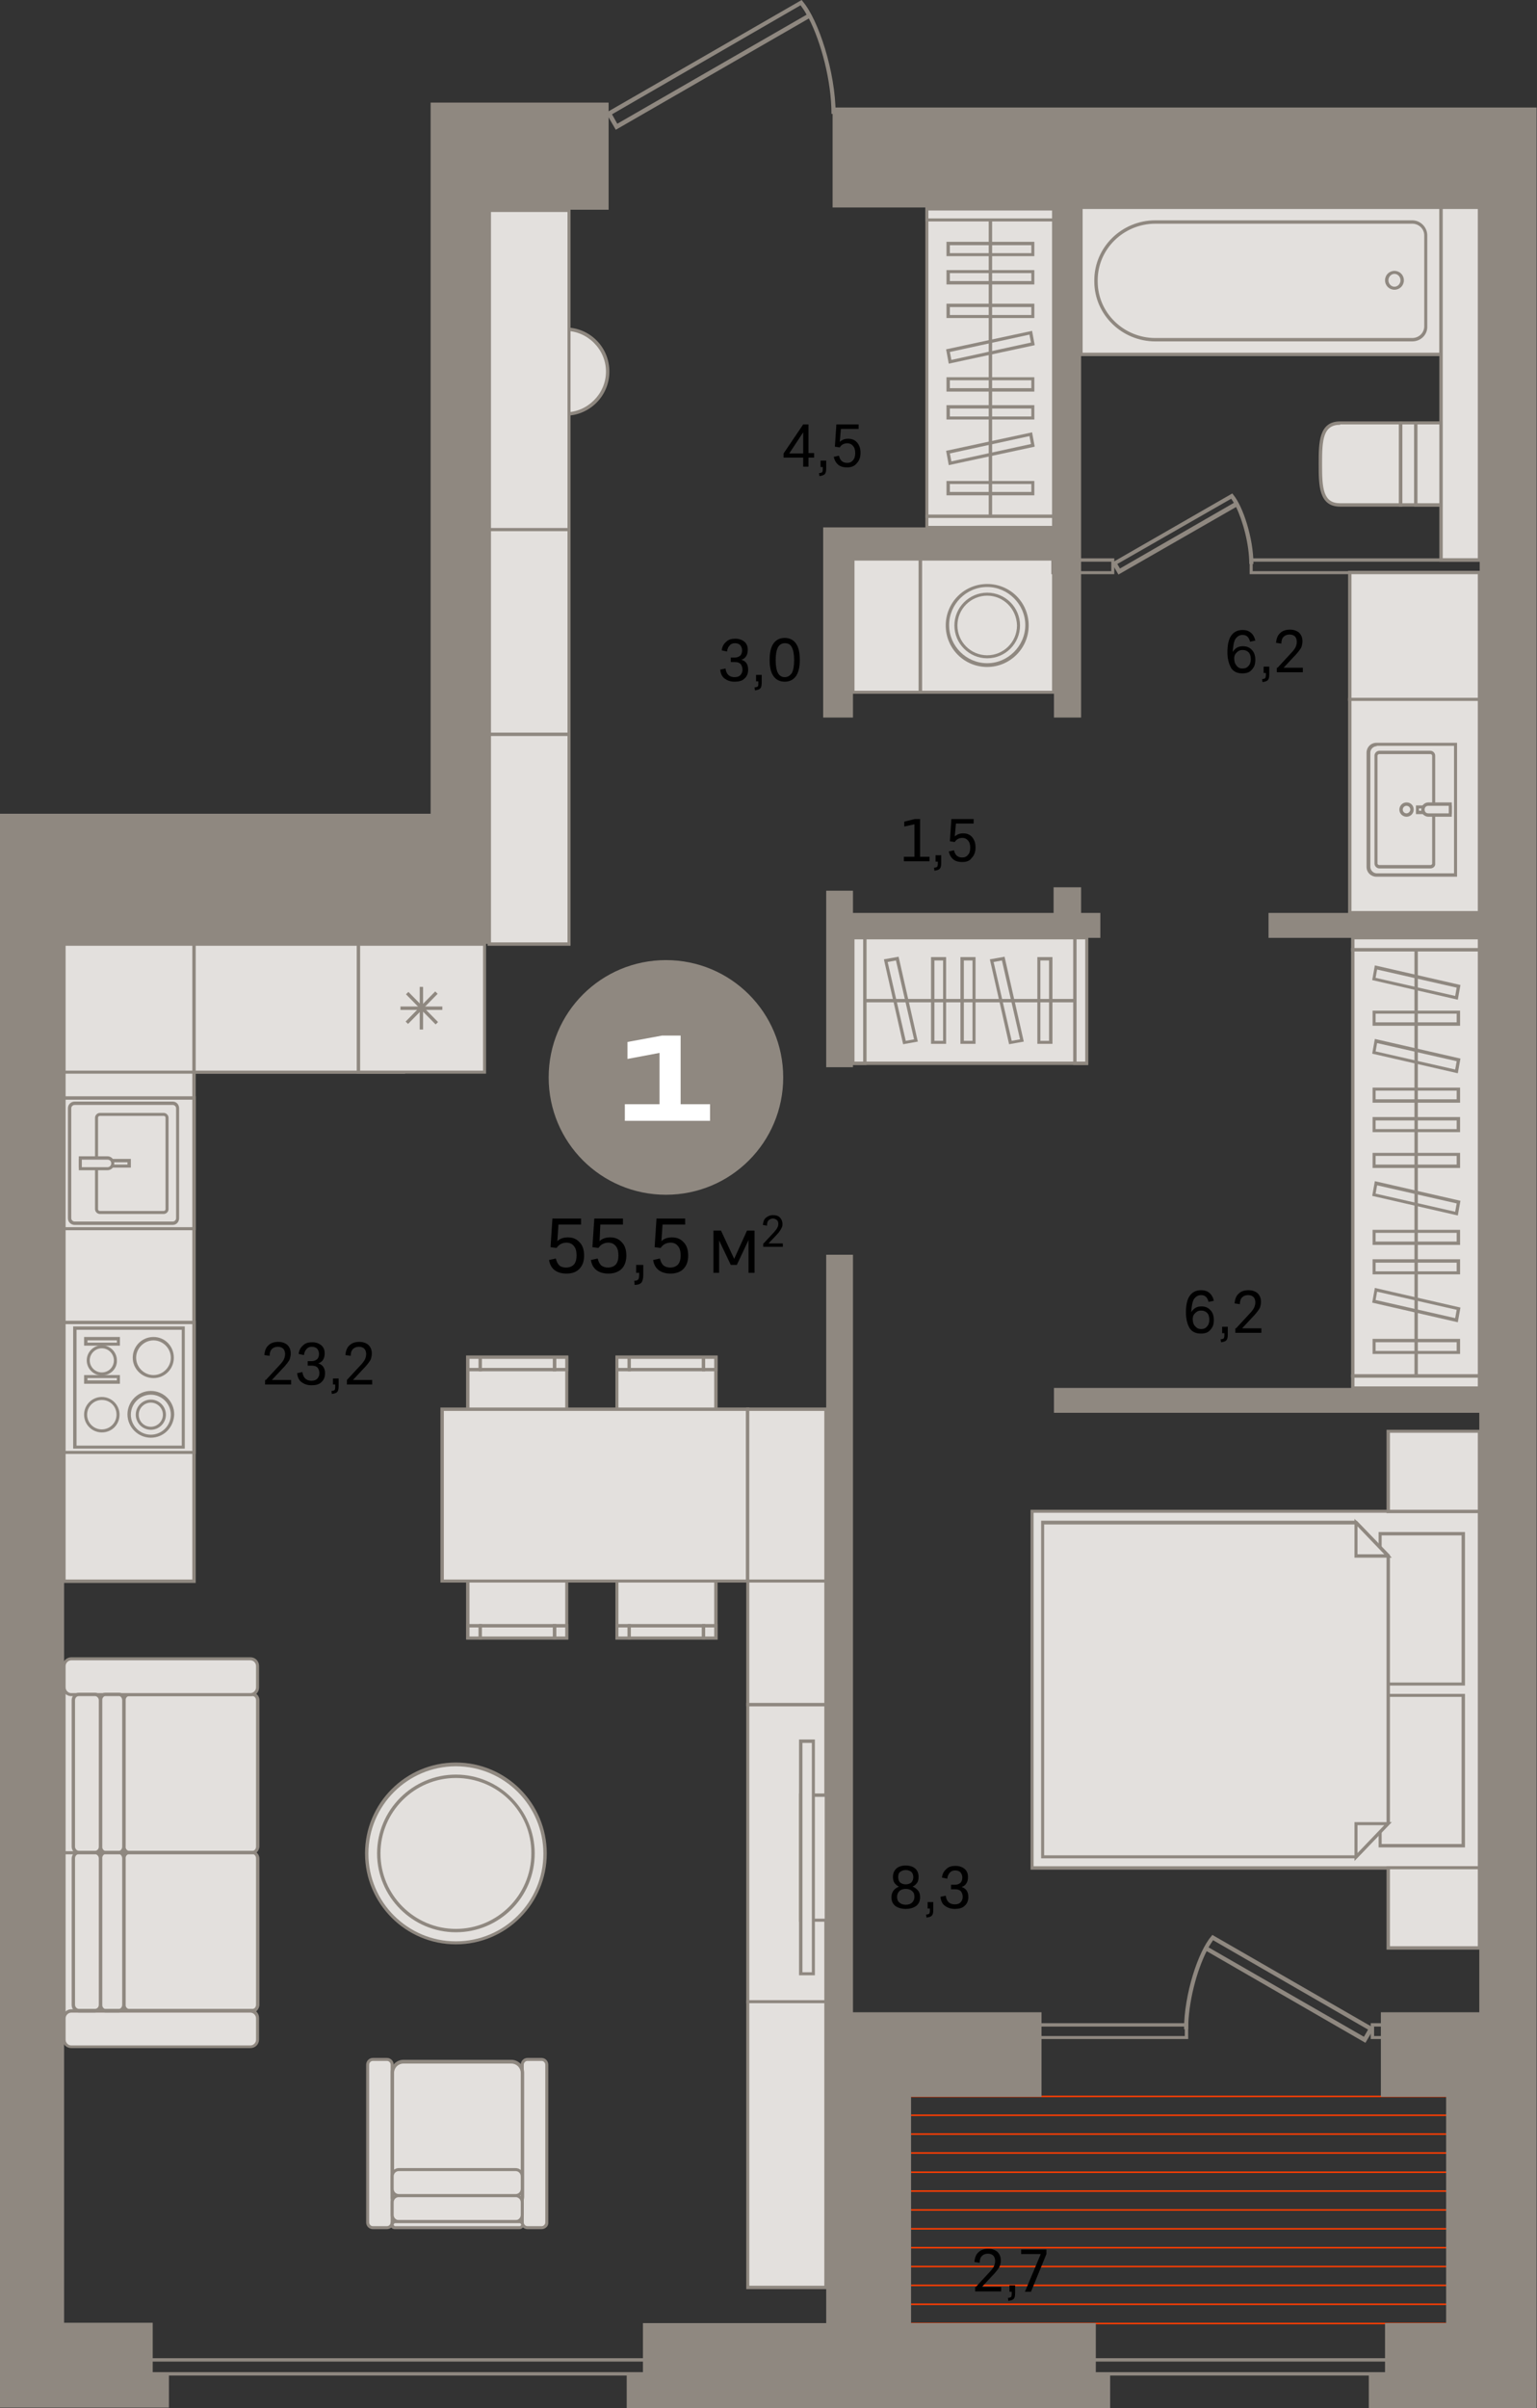 <?xml version="1.0" encoding="utf-8"?>
<!-- Generator: Adobe Illustrator 27.5.0, SVG Export Plug-In . SVG Version: 6.00 Build 0)  -->
<svg version="1.1" id="Слой_1" xmlns="http://www.w3.org/2000/svg" xmlns:xlink="http://www.w3.org/1999/xlink" x="0px" y="0px"
	 viewBox="0 0 407.6 638.3" style="enable-background:new 0 0 407.6 638.3;" xml:space="preserve">
<rect x="0" y="0" width="407.6" height="638.3" fill="#333333" stroke="none"/>
<g>
	<g>
		<g>
			<rect x="244.1" y="148.1" style="fill-rule:evenodd;clip-rule:evenodd;fill:#E3E0DD;" width="35.4" height="35.4"/>
			<path style="fill:#8F8880;" d="M279.9,183.9h-36.2v-36.2h36.2V183.9z M244.5,183.1H279v-34.5h-34.5V183.1z"/>
		</g>
		<g>
			<path style="fill-rule:evenodd;clip-rule:evenodd;fill:#E3E0DD;" d="M272.3,165.8c0,5.8-4.7,10.6-10.6,10.6
				c-5.8,0-10.6-4.7-10.6-10.6c0-5.8,4.7-10.6,10.6-10.6C267.6,155.2,272.3,159.9,272.3,165.8z"/>
			<path style="fill:#8F8880;" d="M261.8,176.8c-6.1,0-11-4.9-11-11s4.9-11,11-11c6.1,0,11,4.9,11,11S267.8,176.8,261.8,176.8z
				 M261.8,155.6c-5.6,0-10.1,4.6-10.1,10.1c0,5.6,4.6,10.1,10.1,10.1s10.1-4.6,10.1-10.1C271.9,160.2,267.3,155.6,261.8,155.6z"/>
		</g>
		<g>
			<path style="fill-rule:evenodd;clip-rule:evenodd;fill:#E3E0DD;" d="M270.1,165.8c0,4.6-3.7,8.3-8.3,8.3c-4.6,0-8.3-3.7-8.3-8.3
				c0-4.6,3.7-8.3,8.3-8.3C266.3,157.5,270.1,161.2,270.1,165.8z"/>
			<path style="fill:#8F8880;" d="M261.8,174.5c-4.8,0-8.7-3.9-8.7-8.7c0-4.8,3.9-8.7,8.7-8.7s8.7,3.9,8.7,8.7
				C270.5,170.6,266.6,174.5,261.8,174.5z M261.8,157.9c-4.3,0-7.9,3.5-7.9,7.9c0,4.3,3.5,7.9,7.9,7.9c4.3,0,7.9-3.5,7.9-7.9
				C269.6,161.4,266.1,157.9,261.8,157.9z"/>
		</g>
	</g>
	<g>
		<rect x="226.2" y="148.1" style="fill-rule:evenodd;clip-rule:evenodd;fill:#E3E0DD;" width="17.9" height="35.4"/>
		<path style="fill:#8F8880;" d="M244.5,183.9h-18.7v-36.2h18.7V183.9z M226.6,183.1h17v-34.5h-17V183.1z"/>
	</g>
	<g>
		<g>
			<rect x="226.2" y="248.6" style="fill-rule:evenodd;clip-rule:evenodd;fill:#E3E0DD;" width="62" height="33.2"/>
			<path style="fill:#8F8880;" d="M288.6,282.3h-62.9v-34.1h62.9V282.3z M226.6,281.4h61.1V249h-61.1V281.4z"/>
		</g>
		<g>
			<rect x="285.1" y="248.6" style="fill-rule:evenodd;clip-rule:evenodd;fill:#E3E0DD;" width="3.1" height="33.2"/>
			<path style="fill:#8F8880;" d="M288.6,282.3h-4v-34.1h4V282.3z M285.5,281.4h2.3V249h-2.3V281.4z"/>
		</g>
		<g>
			<rect x="226.2" y="248.6" style="fill-rule:evenodd;clip-rule:evenodd;fill:#E3E0DD;" width="3.1" height="33.2"/>
			<path style="fill:#8F8880;" d="M229.8,282.3h-4v-34.1h4V282.3z M226.6,281.4h2.3V249h-2.3V281.4z"/>
		</g>
		<g>
			<rect x="247.4" y="254.1" style="fill-rule:evenodd;clip-rule:evenodd;fill:#E3E0DD;" width="3.1" height="22.2"/>
			<path style="fill:#8F8880;" d="M250.9,276.7h-4v-23h4V276.7z M247.8,275.9h2.3v-21.3h-2.3V275.9z"/>
		</g>
		<g>
			<rect x="255.2" y="254.1" style="fill-rule:evenodd;clip-rule:evenodd;fill:#E3E0DD;" width="3.1" height="22.2"/>
			<path style="fill:#8F8880;" d="M258.7,276.7h-4v-23h4V276.7z M255.6,275.9h2.3v-21.3h-2.3V275.9z"/>
		</g>
		<g>
			<rect x="275.5" y="254.1" style="fill-rule:evenodd;clip-rule:evenodd;fill:#E3E0DD;" width="3.1" height="22.2"/>
			<path style="fill:#8F8880;" d="M279.1,276.7h-4v-23h4V276.7z M275.9,275.9h2.3v-21.3h-2.3V275.9z"/>
		</g>
		<g>
			<polygon style="fill-rule:evenodd;clip-rule:evenodd;fill:#E3E0DD;" points="239.8,276.3 242.9,275.8 237.9,254.1 234.9,254.6 
							"/>
			<path style="fill:#8F8880;" d="M239.5,276.8l-5.1-22.5l3.9-0.7l5.1,22.5L239.5,276.8z M235.4,255l4.8,20.9l2.2-0.4l-4.8-20.9
				L235.4,255z"/>
		</g>
		<g>
			<polygon style="fill-rule:evenodd;clip-rule:evenodd;fill:#E3E0DD;" points="268,276.3 271,275.8 266.1,254.1 263,254.6 			"/>
			<path style="fill:#8F8880;" d="M267.6,276.8l-5.1-22.5l3.9-0.7l5.1,22.5L267.6,276.8z M263.5,255l4.8,20.9l2.2-0.4l-4.8-20.9
				L263.5,255z"/>
		</g>
		<g>
			<rect x="229.3" y="264.8" style="fill:#8F8880;" width="55.7" height="0.9"/>
		</g>
	</g>
	<g>
		<g>
			<rect x="358.8" y="251.7" style="fill-rule:evenodd;clip-rule:evenodd;fill:#E3E0DD;" width="33.5" height="113"/>
			<path style="fill:#8F8880;" d="M392.7,365.2h-34.4V251.3h34.4V365.2z M359.2,364.3h32.7V252.2h-32.7V364.3z"/>
		</g>
		<g>
			<rect x="358.8" y="248.6" style="fill-rule:evenodd;clip-rule:evenodd;fill:#E3E0DD;" width="33.5" height="3.1"/>
			<path style="fill:#8F8880;" d="M392.7,252.2h-34.4v-4h34.4V252.2z M359.2,251.3h32.7V249h-32.7V251.3z"/>
		</g>
		<g>
			<rect x="358.8" y="364.8" style="fill-rule:evenodd;clip-rule:evenodd;fill:#E3E0DD;" width="33.5" height="3.1"/>
			<path style="fill:#8F8880;" d="M392.7,368.3h-34.4v-4h34.4V368.3z M359.2,367.5h32.7v-2.3h-32.7V367.5z"/>
		</g>
		<g>
			<rect x="364.4" y="268.3" style="fill-rule:evenodd;clip-rule:evenodd;fill:#E3E0DD;" width="22.3" height="3.1"/>
			<path style="fill:#8F8880;" d="M387.2,271.9H364v-4h23.2V271.9z M364.8,271h21.5v-2.3h-21.5V271z"/>
		</g>
		<g>
			<rect x="364.4" y="288.7" style="fill-rule:evenodd;clip-rule:evenodd;fill:#E3E0DD;" width="22.3" height="3.1"/>
			<path style="fill:#8F8880;" d="M387.2,292.3H364v-4h23.2V292.3z M364.8,291.4h21.5v-2.3h-21.5V291.4z"/>
		</g>
		<g>
			<rect x="364.4" y="296.6" style="fill-rule:evenodd;clip-rule:evenodd;fill:#E3E0DD;" width="22.3" height="3.1"/>
			<path style="fill:#8F8880;" d="M387.2,300.1H364v-4h23.2V300.1z M364.8,299.3h21.5V297h-21.5V299.3z"/>
		</g>
		<g>
			<rect x="364.4" y="334.3" style="fill-rule:evenodd;clip-rule:evenodd;fill:#E3E0DD;" width="22.3" height="3.1"/>
			<path style="fill:#8F8880;" d="M387.2,337.8H364v-4h23.2V337.8z M364.8,337h21.5v-2.3h-21.5V337z"/>
		</g>
		<g>
			<rect x="364.4" y="326.4" style="fill-rule:evenodd;clip-rule:evenodd;fill:#E3E0DD;" width="22.3" height="3.1"/>
			<path style="fill:#8F8880;" d="M387.2,330H364v-4h23.2V330z M364.8,329.1h21.5v-2.3h-21.5V329.1z"/>
		</g>
		<g>
			<rect x="364.4" y="355.3" style="fill-rule:evenodd;clip-rule:evenodd;fill:#E3E0DD;" width="22.3" height="3.1"/>
			<path style="fill:#8F8880;" d="M387.2,358.9H364v-4h23.2V358.9z M364.8,358.1h21.5v-2.3h-21.5V358.1z"/>
		</g>
		<g>
			<rect x="364.4" y="306" style="fill-rule:evenodd;clip-rule:evenodd;fill:#E3E0DD;" width="22.3" height="3.1"/>
			<path style="fill:#8F8880;" d="M387.2,309.6H364v-4h23.2V309.6z M364.8,308.7h21.5v-2.3h-21.5V308.7z"/>
		</g>
		<g>
			<polygon style="fill-rule:evenodd;clip-rule:evenodd;fill:#E3E0DD;" points="364.3,259.5 364.9,256.4 386.8,261.4 386.2,264.5 
							"/>
			<path style="fill:#8F8880;" d="M386.6,265l-22.7-5.2l0.7-3.9l22.7,5.2L386.6,265z M364.8,259.2l21.1,4.8l0.4-2.2l-21.1-4.8
				L364.8,259.2z"/>
		</g>
		<g>
			<polygon style="fill-rule:evenodd;clip-rule:evenodd;fill:#E3E0DD;" points="364.3,279 364.9,276 386.8,280.9 386.2,284 			"/>
			<path style="fill:#8F8880;" d="M386.6,284.5l-22.7-5.2l0.7-3.9l22.7,5.2L386.6,284.5z M364.8,278.7l21.1,4.8l0.4-2.2l-21.1-4.8
				L364.8,278.7z"/>
		</g>
		<g>
			<polygon style="fill-rule:evenodd;clip-rule:evenodd;fill:#E3E0DD;" points="364.3,345 364.9,341.9 386.8,346.9 386.2,350 			"/>
			<path style="fill:#8F8880;" d="M386.6,350.5l-22.7-5.2l0.7-3.9l22.7,5.2L386.6,350.5z M364.8,344.6l21.1,4.8l0.4-2.2l-21.1-4.8
				L364.8,344.6z"/>
		</g>
		<g>
			<polygon style="fill-rule:evenodd;clip-rule:evenodd;fill:#E3E0DD;" points="364.3,316.7 364.9,313.6 386.8,318.6 386.2,321.7 
							"/>
			<path style="fill:#8F8880;" d="M386.6,322.2l-22.7-5.2l0.7-3.9l22.7,5.2L386.6,322.2z M364.8,316.4l21.1,4.8l0.4-2.2l-21.1-4.8
				L364.8,316.4z"/>
		</g>
		<g>
			<rect x="375.1" y="251.7" style="fill:#8F8880;" width="0.9" height="113"/>
		</g>
	</g>
	<g>
		<g>
			<rect x="273.7" y="400.6" style="fill-rule:evenodd;clip-rule:evenodd;fill:#E3E0DD;" width="118.6" height="94.5"/>
			<path style="fill:#8F8880;" d="M392.7,495.6H273.3v-95.4h119.5V495.6z M274.1,494.7h117.8v-93.7H274.1V494.7z"/>
		</g>
		<g>
			<rect x="366" y="449.4" style="fill-rule:evenodd;clip-rule:evenodd;fill:#E3E0DD;" width="22.1" height="39.9"/>
			<path style="fill:#8F8880;" d="M388.5,489.7h-22.9v-40.7h22.9V489.7z M366.4,488.8h21.2v-39h-21.2V488.8z"/>
		</g>
		<g>
			<rect x="366" y="406.5" style="fill-rule:evenodd;clip-rule:evenodd;fill:#E3E0DD;" width="22.1" height="39.9"/>
			<path style="fill:#8F8880;" d="M388.5,446.8h-22.9v-40.7h22.9V446.8z M366.4,446h21.2v-39h-21.2V446z"/>
		</g>
		<g>
			<g>
				<path style="fill-rule:evenodd;clip-rule:evenodd;fill:#E3E0DD;" d="M368.2,483.3l-8.6,8.9h-83.1c0-29.5,0-59.1,0-88.6h83.1
					l8.6,8.9C368.2,436.1,368.2,459.7,368.2,483.3z"/>
				<path style="fill:#8F8880;" d="M359.8,492.6h-83.7v-89.5h83.7l8.8,9.1v71.2L359.8,492.6z M276.9,491.8h82.5l8.3-8.6v-70.5
					l-8.3-8.6h-82.5V491.8z"/>
			</g>
			<g>
				<polygon style="fill-rule:evenodd;clip-rule:evenodd;fill:#E3E0DD;" points="359.6,492.2 359.6,483.3 368.1,483.3 				"/>
				<path style="fill:#8F8880;" d="M359.2,493.3v-10.3h9.9L359.2,493.3z M360,483.8v7.4l7.1-7.4H360z"/>
			</g>
			<g>
				<polygon style="fill-rule:evenodd;clip-rule:evenodd;fill:#E3E0DD;" points="359.6,403.6 359.6,412.4 368.1,412.4 				"/>
				<path style="fill:#8F8880;" d="M369.1,412.9h-9.9v-10.3L369.1,412.9z M360,412h7.1l-7.1-7.4V412z"/>
			</g>
		</g>
		<g>
			<rect x="368.2" y="379.4" style="fill-rule:evenodd;clip-rule:evenodd;fill:#E3E0DD;" width="24.1" height="21.2"/>
			<path style="fill:#8F8880;" d="M392.7,401.1h-25V379h25V401.1z M368.6,400.2h23.3v-20.4h-23.3V400.2z"/>
		</g>
		<g>
			<rect x="368.2" y="495.1" style="fill-rule:evenodd;clip-rule:evenodd;fill:#E3E0DD;" width="24.1" height="21.2"/>
			<path style="fill:#8F8880;" d="M392.7,516.8h-25v-22.1h25V516.8z M368.6,515.9h23.3v-20.4h-23.3V515.9z"/>
		</g>
	</g>
	<g>
		<path style="fill:#8F8880;" d="M362.1,541.5l-42.1-24.3c-2.6,5.1-4.9,13.5-4.9,20.7l-1.1,0c0-9.3,3.8-20.7,7.2-24.6l0.3-0.4
			l42.9,24.7L362.1,541.5z M320.5,516.2l41.2,23.7l1.1-1.9l-41.1-23.7C321.3,514.9,320.9,515.5,320.5,516.2z"/>
		<path style="fill:#8F8880;" d="M315.1,540.5h-54.3v-4.2h54.3V540.5z M261.6,539.7h52.6v-2.5h-52.6V539.7z"/>
		<path style="fill:#8F8880;" d="M380.2,540.5h-16.7v-4.2h16.7V540.5z M364.4,539.7h15v-2.5h-15V539.7z"/>
	</g>
	<g>
		<rect x="241.6" y="610.6" style="fill:#FF3D01;" width="142" height="0.4"/>
		<rect x="241.6" y="615.7" style="fill:#FF3D01;" width="142" height="0.4"/>
		<rect x="241.6" y="600.6" style="fill:#FF3D01;" width="142" height="0.4"/>
		<rect x="241.6" y="585.6" style="fill:#FF3D01;" width="142" height="0.4"/>
		<rect x="241.6" y="595.6" style="fill:#FF3D01;" width="142" height="0.4"/>
		<rect x="241.6" y="580.6" style="fill:#FF3D01;" width="142" height="0.4"/>
		<rect x="241.6" y="605.6" style="fill:#FF3D01;" width="142" height="0.4"/>
		<rect x="241.6" y="590.6" style="fill:#FF3D01;" width="142" height="0.4"/>
		<rect x="241.6" y="575.6" style="fill:#FF3D01;" width="142" height="0.4"/>
		<rect x="241.6" y="565.5" style="fill:#FF3D01;" width="142" height="0.4"/>
		<rect x="241.6" y="560.5" style="fill:#FF3D01;" width="142" height="0.4"/>
		<rect x="241.6" y="570.5" style="fill:#FF3D01;" width="142" height="0.4"/>
		<rect x="241.6" y="555.5" style="fill:#FF3D01;" width="142" height="0.4"/>
	</g>
	<path style="fill-rule:evenodd;clip-rule:evenodd;fill:#8F8880;" d="M114.2,32.2v23.3v160.2H0v26.5v8v365.5v22.5h16.4H17h23.5h4.3
		v-9h-4.3v-13.5H17V250.2h97.2h4.8h10.7V55.6h31.7V27.2h-47.2V32.2L114.2,32.2z M279.5,367.9h112.9V248.6h-56V242h56V55H286.7v135.2
		h-7.2v-42.1h-53.3v42.1h-7.9v-50.4h2.2h5.6h53.3V55h-58.6V28.5h163.9h7.6h15.2V55v478.4v39.2v43.2v13.5v9h-24h-16.2h-4.3v-9h4.3
		v-13.5h16.2v-60h-17.3v-22.4h17.3h8.8V374.5H279.5V367.9L279.5,367.9z M279.4,235.2v6.8h-53.2v-5.9h-7.1v46.8h7.1v-34.3h65.6V242
		h-5.1v-6.8H279.4L279.4,235.2z M226.2,533.3V332.6h-7.1v200.8v22.4v60h-48.6v13.5h-4.3v9h4.3h120.1h3.8v-9h-3.8v-13.5h-49v-60h34.6
		v-22.4h-34.6H226.2z"/>
	<path style="fill:#8F8880;" d="M382.1,629.7h-105v-4.6h105V629.7z M277.9,628.8h103.3V626H277.9V628.8z"/>
	<g>
		<g>
			<rect x="17" y="491.1" style="fill-rule:evenodd;clip-rule:evenodd;fill:#E3E0DD;" width="23.5" height="43.6"/>
			<path style="fill:#8F8880;" d="M41,535.2H16.6v-44.5H41V535.2z M17.4,534.3h22.7v-42.8H17.4V534.3z"/>
		</g>
		<g>
			<rect x="17" y="447.5" style="fill-rule:evenodd;clip-rule:evenodd;fill:#E3E0DD;" width="23.5" height="43.6"/>
			<path style="fill:#8F8880;" d="M41,491.5H16.6v-44.5H41V491.5z M17.4,490.7h22.7v-42.8H17.4V490.7z"/>
		</g>
		<g>
			<path style="fill-rule:evenodd;clip-rule:evenodd;fill:#E3E0DD;" d="M68.3,531.5v-38.8c0-0.9-0.6-1.6-1.3-1.6H34.2
				c-0.7,0-1.3,0.7-1.3,1.6v38.8c0,0.9,0.6,1.6,1.3,1.6H67C67.7,533,68.3,532.3,68.3,531.5z"/>
			<path style="fill:#8F8880;" d="M67,533.5H34.2c-1,0-1.8-0.9-1.8-2v-38.8c0-1.1,0.8-2,1.8-2H67c1,0,1.8,0.9,1.8,2v38.8
				C68.7,532.6,67.9,533.5,67,533.5z M34.2,491.5c-0.5,0-0.9,0.5-0.9,1.1v38.8c0,0.6,0.4,1.1,0.9,1.1H67c0.5,0,0.9-0.5,0.9-1.1
				v-38.8c0-0.6-0.4-1.1-0.9-1.1H34.2z"/>
		</g>
		<g>
			<path style="fill-rule:evenodd;clip-rule:evenodd;fill:#E3E0DD;" d="M68.3,450.8v38.8c0,0.9-0.6,1.6-1.3,1.6H34.2
				c-0.7,0-1.3-0.7-1.3-1.6v-38.8c0-0.9,0.6-1.6,1.3-1.6H67C67.7,449.2,68.3,449.9,68.3,450.8z"/>
			<path style="fill:#8F8880;" d="M67,491.5H34.2c-1,0-1.8-0.9-1.8-2v-38.8c0-1.1,0.8-2,1.8-2H67c1,0,1.8,0.9,1.8,2v38.8
				C68.7,490.6,67.9,491.5,67,491.5z M34.2,449.6c-0.5,0-0.9,0.5-0.9,1.1v38.8c0,0.6,0.4,1.1,0.9,1.1H67c0.5,0,0.9-0.5,0.9-1.1
				v-38.8c0-0.6-0.4-1.1-0.9-1.1H34.2z"/>
		</g>
		<g>
			<path style="fill-rule:evenodd;clip-rule:evenodd;fill:#E3E0DD;" d="M68.3,534.9v5.7c0,1-0.9,1.9-1.9,1.9H18.9
				c-1.1,0-1.9-0.8-1.9-1.9v-5.7c0-1,0.9-1.9,1.9-1.9h47.5C67.4,533,68.3,533.9,68.3,534.9z"/>
			<path style="fill:#8F8880;" d="M66.4,542.9H18.9c-1.3,0-2.3-1-2.3-2.3v-5.7c0-1.3,1.1-2.3,2.3-2.3h47.5c1.3,0,2.3,1,2.3,2.3v5.7
				C68.7,541.9,67.7,542.9,66.4,542.9z M18.9,533.5c-0.8,0-1.5,0.7-1.5,1.5v5.7c0,0.8,0.7,1.5,1.5,1.5h47.5c0.8,0,1.5-0.7,1.5-1.5
				v-5.7c0-0.8-0.7-1.5-1.5-1.5H18.9z"/>
		</g>
		<g>
			<path style="fill-rule:evenodd;clip-rule:evenodd;fill:#E3E0DD;" d="M68.3,447.3v-5.7c0-1-0.9-1.9-1.9-1.9H18.9
				c-1.1,0-1.9,0.8-1.9,1.9v5.7c0,1,0.9,1.9,1.9,1.9h47.5C67.4,449.2,68.3,448.3,68.3,447.3z"/>
			<path style="fill:#8F8880;" d="M66.4,449.6H18.9c-1.3,0-2.3-1-2.3-2.3v-5.7c0-1.3,1.1-2.3,2.3-2.3h47.5c1.3,0,2.3,1,2.3,2.3v5.7
				C68.7,448.6,67.7,449.6,66.4,449.6z M18.9,440.1c-0.8,0-1.5,0.7-1.5,1.5v5.7c0,0.8,0.7,1.5,1.5,1.5h47.5c0.8,0,1.5-0.7,1.5-1.5
				v-5.7c0-0.8-0.7-1.5-1.5-1.5H18.9z"/>
		</g>
		<g>
			<path style="fill-rule:evenodd;clip-rule:evenodd;fill:#E3E0DD;" d="M31.6,533h-3.7c-0.7,0-1.2-0.7-1.2-1.6v-38.8
				c0-0.9,0.6-1.6,1.2-1.6h3.7c0.7,0,1.2,0.7,1.2,1.6v38.8C32.8,532.3,32.3,533,31.6,533z"/>
			<path style="fill:#8F8880;" d="M31.6,533.5h-3.7c-0.9,0-1.7-0.9-1.7-2v-38.8c0-1.1,0.7-2,1.7-2h3.7c0.9,0,1.7,0.9,1.7,2v38.8
				C33.2,532.6,32.5,533.5,31.6,533.5z M27.9,491.5c-0.4,0-0.8,0.5-0.8,1.1v38.8c0,0.6,0.4,1.1,0.8,1.1h3.7c0.4,0,0.8-0.5,0.8-1.1
				v-38.8c0-0.6-0.4-1.1-0.8-1.1H27.9z"/>
		</g>
		<g>
			<path style="fill-rule:evenodd;clip-rule:evenodd;fill:#E3E0DD;" d="M31.6,449.2h-3.7c-0.7,0-1.2,0.7-1.2,1.6v38.8
				c0,0.9,0.6,1.6,1.2,1.6h3.7c0.7,0,1.2-0.7,1.2-1.6v-38.8C32.8,449.9,32.3,449.2,31.6,449.2z"/>
			<path style="fill:#8F8880;" d="M31.6,491.5h-3.7c-0.9,0-1.7-0.9-1.7-2v-38.8c0-1.1,0.7-2,1.7-2h3.7c0.9,0,1.7,0.9,1.7,2v38.8
				C33.2,490.6,32.5,491.5,31.6,491.5z M27.9,449.6c-0.4,0-0.8,0.5-0.8,1.1v38.8c0,0.6,0.4,1.1,0.8,1.1h3.7c0.4,0,0.8-0.5,0.8-1.1
				v-38.8c0-0.6-0.4-1.1-0.8-1.1H27.9z"/>
		</g>
		<g>
			<path style="fill-rule:evenodd;clip-rule:evenodd;fill:#E3E0DD;" d="M25.2,533h-4.3c-0.8,0-1.4-0.7-1.4-1.6v-38.8
				c0-0.9,0.6-1.6,1.4-1.6h4.3c0.8,0,1.4,0.7,1.4,1.6v38.8C26.6,532.3,26,533,25.2,533z"/>
			<path style="fill:#8F8880;" d="M25.2,533.5h-4.3c-1,0-1.9-0.9-1.9-2v-38.8c0-1.1,0.8-2,1.9-2h4.3c1,0,1.9,0.9,1.9,2v38.8
				C27.1,532.6,26.2,533.5,25.2,533.5z M20.9,491.5c-0.6,0-1,0.5-1,1.1v38.8c0,0.6,0.5,1.1,1,1.1h4.3c0.6,0,1-0.5,1-1.1v-38.8
				c0-0.6-0.5-1.1-1-1.1H20.9z"/>
		</g>
		<g>
			<path style="fill-rule:evenodd;clip-rule:evenodd;fill:#E3E0DD;" d="M25.2,449.2h-4.3c-0.8,0-1.4,0.7-1.4,1.6v38.8
				c0,0.9,0.6,1.6,1.4,1.6h4.3c0.8,0,1.4-0.7,1.4-1.6v-38.8C26.6,449.9,26,449.2,25.2,449.2z"/>
			<path style="fill:#8F8880;" d="M25.2,491.5h-4.3c-1,0-1.9-0.9-1.9-2v-38.8c0-1.1,0.8-2,1.9-2h4.3c1,0,1.9,0.9,1.9,2v38.8
				C27.1,490.6,26.2,491.5,25.2,491.5z M20.9,449.6c-0.6,0-1,0.5-1,1.1v38.8c0,0.6,0.5,1.1,1,1.1h4.3c0.6,0,1-0.5,1-1.1v-38.8
				c0-0.6-0.5-1.1-1-1.1H20.9z"/>
		</g>
	</g>
	<g>
		<g>
			<path style="fill-rule:evenodd;clip-rule:evenodd;fill:#E3E0DD;" d="M138.5,589.1v-41.8c0-0.8,0.6-1.4,1.4-1.4h3.7
				c0.8,0,1.4,0.6,1.4,1.4v41.8c0,0.8-0.6,1.4-1.4,1.4h-3.7C139.2,590.5,138.5,589.9,138.5,589.1z"/>
			<path style="fill:#8F8880;" d="M143.6,590.9h-3.7c-1,0-1.8-0.8-1.8-1.8v-41.8c0-1,0.8-1.8,1.8-1.8h3.7c1,0,1.8,0.8,1.8,1.8v41.8
				C145.5,590.1,144.6,590.9,143.6,590.9z M139.9,546.3c-0.5,0-1,0.4-1,1v41.8c0,0.5,0.4,1,1,1h3.7c0.5,0,1-0.4,1-1v-41.8
				c0-0.5-0.4-1-1-1H139.9z"/>
		</g>
		<g>
			<path style="fill-rule:evenodd;clip-rule:evenodd;fill:#E3E0DD;" d="M97.5,589.1v-41.8c0-0.8,0.6-1.4,1.4-1.4h3.7
				c0.8,0,1.4,0.6,1.4,1.4v41.8c0,0.8-0.6,1.4-1.4,1.4h-3.7C98.1,590.5,97.5,589.9,97.5,589.1z"/>
			<path style="fill:#8F8880;" d="M102.6,590.9h-3.7c-1,0-1.8-0.8-1.8-1.8v-41.8c0-1,0.8-1.8,1.8-1.8h3.7c1,0,1.8,0.8,1.8,1.8v41.8
				C104.4,590.1,103.6,590.9,102.6,590.9z M98.9,546.3c-0.5,0-1,0.4-1,1v41.8c0,0.5,0.4,1,1,1h3.7c0.5,0,1-0.4,1-1v-41.8
				c0-0.5-0.4-1-1-1H98.9z"/>
		</g>
		<g>
			<path style="fill-rule:evenodd;clip-rule:evenodd;fill:#E3E0DD;" d="M104.1,549.5v33c0,1.6,1.3,2.9,2.9,2.9h28.6
				c1.6,0,2.9-1.3,2.9-2.9v-33c0-1.6-1.3-2.9-2.9-2.9H107C105.4,546.6,104.1,547.9,104.1,549.5z"/>
			<path style="fill:#8F8880;" d="M135.6,585.8H107c-1.8,0-3.4-1.5-3.4-3.4v-33c0-1.8,1.5-3.4,3.4-3.4h28.6c1.8,0,3.4,1.5,3.4,3.4
				v33C138.9,584.3,137.4,585.8,135.6,585.8z M107,547c-1.4,0-2.5,1.1-2.5,2.5v33c0,1.4,1.1,2.5,2.5,2.5h28.6c1.4,0,2.5-1.1,2.5-2.5
				v-33c0-1.4-1.1-2.5-2.5-2.5H107z"/>
		</g>
		<g>
			<path style="fill-rule:evenodd;clip-rule:evenodd;fill:#E3E0DD;" d="M104,583.8v3.3c0,1,0.8,1.8,1.8,1.8h30.9
				c1,0,1.8-0.8,1.8-1.8v-3.3c0-1-0.8-1.8-1.8-1.8h-30.9C104.8,582,104,582.8,104,583.8z"/>
			<path style="fill:#8F8880;" d="M136.7,589.3h-30.9c-1.2,0-2.2-1-2.2-2.2v-3.3c0-1.2,1-2.2,2.2-2.2h30.9c1.2,0,2.2,1,2.2,2.2v3.3
				C138.9,588.3,137.9,589.3,136.7,589.3z M105.8,582.4c-0.8,0-1.4,0.6-1.4,1.4v3.3c0,0.8,0.6,1.4,1.4,1.4h30.9
				c0.8,0,1.4-0.6,1.4-1.4v-3.3c0-0.8-0.6-1.4-1.4-1.4H105.8z"/>
		</g>
		<g>
			<path style="fill-rule:evenodd;clip-rule:evenodd;fill:#E3E0DD;" d="M104,589.7L104,589.7c0-0.4,0.4-0.8,0.8-0.8h33
				c0.4,0,0.8,0.4,0.8,0.8v0c0,0.4-0.4,0.8-0.8,0.8h-33C104.3,590.5,104,590.1,104,589.7z"/>
			<path style="fill:#8F8880;" d="M137.7,590.9h-33c-0.7,0-1.2-0.5-1.2-1.2s0.5-1.2,1.2-1.2h33c0.7,0,1.2,0.5,1.2,1.2
				S138.4,590.9,137.7,590.9z M104.8,589.3c-0.2,0-0.4,0.2-0.4,0.4s0.2,0.4,0.4,0.4h33c0.2,0,0.4-0.2,0.4-0.4s-0.2-0.4-0.4-0.4
				H104.8z"/>
		</g>
		<g>
			<path style="fill-rule:evenodd;clip-rule:evenodd;fill:#E3E0DD;" d="M104,576.9v3.3c0,1,0.8,1.8,1.8,1.8h30.9
				c1,0,1.8-0.8,1.8-1.8v-3.3c0-1-0.8-1.8-1.8-1.8h-30.9C104.8,575.1,104,575.9,104,576.9z"/>
			<path style="fill:#8F8880;" d="M136.7,582.4h-30.9c-1.2,0-2.2-1-2.2-2.2v-3.3c0-1.2,1-2.2,2.2-2.2h30.9c1.2,0,2.2,1,2.2,2.2v3.3
				C138.9,581.4,137.9,582.4,136.7,582.4z M105.8,575.5c-0.8,0-1.4,0.6-1.4,1.4v3.3c0,0.8,0.6,1.4,1.4,1.4h30.9
				c0.8,0,1.4-0.6,1.4-1.4v-3.3c0-0.8-0.6-1.4-1.4-1.4H105.8z"/>
		</g>
	</g>
	<g>
		<g>
			<rect x="198.3" y="451.9" style="fill-rule:evenodd;clip-rule:evenodd;fill:#E3E0DD;" width="20.8" height="78.8"/>
			<path style="fill:#8F8880;" d="M219.5,531h-21.6v-79.6h21.6V531z M198.7,530.2h19.9v-77.9h-19.9V530.2z"/>
		</g>
		<g>
			<g>
				<rect x="212.3" y="475.8" style="fill-rule:evenodd;clip-rule:evenodd;fill:#E3E0DD;" width="6.7" height="33.2"/>
				<path style="fill:#8F8880;" d="M219.5,509.4h-7.6v-34h7.6V509.4z M212.8,508.6h5.9v-32.3h-5.9V508.6z"/>
			</g>
			<g>
				<rect x="212.3" y="461.6" style="fill-rule:evenodd;clip-rule:evenodd;fill:#E3E0DD;" width="3.4" height="61.6"/>
				<path style="fill:#8F8880;" d="M216.1,523.6h-4.2v-62.5h4.2V523.6z M212.8,522.8h2.5V462h-2.5V522.8z"/>
			</g>
		</g>
	</g>
	<g>
		<g>
			<g>
				<rect x="163.6" y="408" style="fill-rule:evenodd;clip-rule:evenodd;fill:#E3E0DD;" width="26.2" height="26.2"/>
				<path style="fill:#8F8880;" d="M190.3,434.6h-27.1v-27.1h27.1V434.6z M164,433.8h25.4v-25.4H164V433.8z"/>
			</g>
			<g>
				<rect x="163.6" y="430.9" style="fill-rule:evenodd;clip-rule:evenodd;fill:#E3E0DD;" width="3.3" height="3.3"/>
				<path style="fill:#8F8880;" d="M167.3,434.6h-4.1v-4.1h4.1V434.6z M164,433.8h2.4v-2.4H164V433.8z"/>
			</g>
			<g>
				<rect x="186.6" y="430.9" style="fill-rule:evenodd;clip-rule:evenodd;fill:#E3E0DD;" width="3.3" height="3.3"/>
				<path style="fill:#8F8880;" d="M190.3,434.6h-4.1v-4.1h4.1V434.6z M187,433.8h2.4v-2.4H187V433.8z"/>
			</g>
			<g>
				<rect x="166.9" y="430.9" style="fill-rule:evenodd;clip-rule:evenodd;fill:#E3E0DD;" width="19.7" height="3.3"/>
				<path style="fill:#8F8880;" d="M187,434.6h-20.5v-4.1H187V434.6z M167.3,433.8h18.8v-2.4h-18.8V433.8z"/>
			</g>
		</g>
		<g>
			<g>
				<rect x="124.1" y="408" style="fill-rule:evenodd;clip-rule:evenodd;fill:#E3E0DD;" width="26.2" height="26.2"/>
				<path style="fill:#8F8880;" d="M150.7,434.6h-27.1v-27.1h27.1V434.6z M124.5,433.8h25.4v-25.4h-25.4V433.8z"/>
			</g>
			<g>
				<rect x="124.1" y="430.9" style="fill-rule:evenodd;clip-rule:evenodd;fill:#E3E0DD;" width="3.3" height="3.3"/>
				<path style="fill:#8F8880;" d="M127.8,434.6h-4.1v-4.1h4.1V434.6z M124.5,433.8h2.4v-2.4h-2.4V433.8z"/>
			</g>
			<g>
				<rect x="147" y="430.9" style="fill-rule:evenodd;clip-rule:evenodd;fill:#E3E0DD;" width="3.3" height="3.3"/>
				<path style="fill:#8F8880;" d="M150.7,434.6h-4.1v-4.1h4.1V434.6z M147.5,433.8h2.4v-2.4h-2.4V433.8z"/>
			</g>
			<g>
				<rect x="127.4" y="430.9" style="fill-rule:evenodd;clip-rule:evenodd;fill:#E3E0DD;" width="19.7" height="3.3"/>
				<path style="fill:#8F8880;" d="M147.5,434.6h-20.5v-4.1h20.5V434.6z M127.8,433.8h18.8v-2.4h-18.8V433.8z"/>
			</g>
		</g>
		<g>
			<g>
				<rect x="163.6" y="359.8" style="fill-rule:evenodd;clip-rule:evenodd;fill:#E3E0DD;" width="26.2" height="26.2"/>
				<path style="fill:#8F8880;" d="M190.3,386.4h-27.1v-27.1h27.1V386.4z M164,385.6h25.4v-25.4H164V385.6z"/>
			</g>
			<g>
				<rect x="163.6" y="359.8" style="fill-rule:evenodd;clip-rule:evenodd;fill:#E3E0DD;" width="3.3" height="3.3"/>
				<path style="fill:#8F8880;" d="M167.3,363.5h-4.1v-4.1h4.1V363.5z M164,362.6h2.4v-2.4H164V362.6z"/>
			</g>
			<g>
				<rect x="186.6" y="359.8" style="fill-rule:evenodd;clip-rule:evenodd;fill:#E3E0DD;" width="3.3" height="3.3"/>
				<path style="fill:#8F8880;" d="M190.3,363.5h-4.1v-4.1h4.1V363.5z M187,362.6h2.4v-2.4H187V362.6z"/>
			</g>
			<g>
				<rect x="166.9" y="359.8" style="fill-rule:evenodd;clip-rule:evenodd;fill:#E3E0DD;" width="19.7" height="3.3"/>
				<path style="fill:#8F8880;" d="M187,363.5h-20.5v-4.1H187V363.5z M167.3,362.6h18.8v-2.4h-18.8V362.6z"/>
			</g>
		</g>
		<g>
			<g>
				<rect x="124.1" y="359.8" style="fill-rule:evenodd;clip-rule:evenodd;fill:#E3E0DD;" width="26.2" height="26.2"/>
				<path style="fill:#8F8880;" d="M150.7,386.4h-27.1v-27.1h27.1V386.4z M124.5,385.6h25.4v-25.4h-25.4V385.6z"/>
			</g>
			<g>
				<rect x="124.1" y="359.8" style="fill-rule:evenodd;clip-rule:evenodd;fill:#E3E0DD;" width="3.3" height="3.3"/>
				<path style="fill:#8F8880;" d="M127.8,363.5h-4.1v-4.1h4.1V363.5z M124.5,362.6h2.4v-2.4h-2.4V362.6z"/>
			</g>
			<g>
				<rect x="147" y="359.8" style="fill-rule:evenodd;clip-rule:evenodd;fill:#E3E0DD;" width="3.3" height="3.3"/>
				<path style="fill:#8F8880;" d="M150.7,363.5h-4.1v-4.1h4.1V363.5z M147.5,362.6h2.4v-2.4h-2.4V362.6z"/>
			</g>
			<g>
				<rect x="127.4" y="359.8" style="fill-rule:evenodd;clip-rule:evenodd;fill:#E3E0DD;" width="19.7" height="3.3"/>
				<path style="fill:#8F8880;" d="M147.5,363.5h-20.5v-4.1h20.5V363.5z M127.8,362.6h18.8v-2.4h-18.8V362.6z"/>
			</g>
		</g>
		<g>
			<rect x="117.3" y="373.6" style="fill-rule:evenodd;clip-rule:evenodd;fill:#E3E0DD;" width="81" height="45.5"/>
			<path style="fill:#8F8880;" d="M198.7,419.5h-81.9v-46.4h81.9V419.5z M117.7,418.7h80.1V374h-80.1V418.7z"/>
		</g>
	</g>
	<g>
		<rect x="198.3" y="373.6" style="fill-rule:evenodd;clip-rule:evenodd;fill:#E3E0DD;" width="20.8" height="45.5"/>
		<path style="fill:#8F8880;" d="M219.5,419.5h-21.6v-46.4h21.6V419.5z M198.7,418.7h19.9V374h-19.9V418.7z"/>
	</g>
	<g>
		<rect x="198.3" y="419.1" style="fill-rule:evenodd;clip-rule:evenodd;fill:#E3E0DD;" width="20.8" height="32.7"/>
		<path style="fill:#8F8880;" d="M219.5,452.3h-21.6v-33.6h21.6V452.3z M198.7,451.4h19.9v-31.9h-19.9V451.4z"/>
	</g>
	<g>
		<rect x="198.3" y="530.6" style="fill-rule:evenodd;clip-rule:evenodd;fill:#E3E0DD;" width="20.8" height="75.7"/>
		<path style="fill:#8F8880;" d="M219.5,606.8h-21.6v-76.6h21.6V606.8z M198.7,605.9h19.9V531h-19.9V605.9z"/>
	</g>
	<g>
		<g>
			
				<ellipse transform="matrix(0.924 -0.383 0.383 0.924 -178.829 83.684)" style="fill-rule:evenodd;clip-rule:evenodd;fill:#E3E0DD;" cx="120.9" cy="491.4" rx="23.6" ry="23.6"/>
			<path style="fill:#8F8880;" d="M120.9,515.4c-13.3,0-24.1-10.8-24.1-24.1s10.8-24.1,24.1-24.1s24.1,10.8,24.1,24.1
				S134.2,515.4,120.9,515.4z M120.9,468.2c-12.8,0-23.2,10.4-23.2,23.2s10.4,23.2,23.2,23.2s23.2-10.4,23.2-23.2
				S133.7,468.2,120.9,468.2z"/>
		</g>
		<g>
			<path style="fill-rule:evenodd;clip-rule:evenodd;fill:#E3E0DD;" d="M120.9,470.9c11.3,0,20.4,9.2,20.4,20.4
				c0,11.3-9.2,20.4-20.4,20.4c-11.3,0-20.4-9.2-20.4-20.4C100.5,480.1,109.7,470.9,120.9,470.9z"/>
			<path style="fill:#8F8880;" d="M120.9,512.2c-11.5,0-20.9-9.4-20.9-20.9c0-11.5,9.4-20.9,20.9-20.9s20.9,9.4,20.9,20.9
				C141.8,502.9,132.4,512.2,120.9,512.2z M120.9,471.3c-11,0-20,9-20,20c0,11,9,20,20,20s20-9,20-20
				C141,480.3,132,471.3,120.9,471.3z"/>
		</g>
	</g>
	<g>
		<g>
			<rect x="286.7" y="55" style="fill-rule:evenodd;clip-rule:evenodd;fill:#E3E0DD;" width="95.4" height="39"/>
			<path style="fill:#8F8880;" d="M382.6,94.4h-96.3V54.5h96.3V94.4z M287.1,93.5h94.6V55.4h-94.6V93.5z"/>
		</g>
		<g>
			<path style="fill-rule:evenodd;clip-rule:evenodd;fill:#E3E0DD;" d="M290.7,74.3v0.3c0,8.5,7,15.4,15.7,15.4h68.1
				c2,0,3.6-1.6,3.6-3.5V62.4c0-2-1.6-3.5-3.6-3.5h-68.1C297.7,58.9,290.7,65.8,290.7,74.3z"/>
			<path style="fill:#8F8880;" d="M374.5,90.5h-68.1c-8.9,0-16.2-7.1-16.2-15.9v-0.3c0-8.8,7.3-15.9,16.2-15.9h68.1c2.2,0,4,1.8,4,4
				v24.1C378.6,88.7,376.8,90.5,374.5,90.5z M306.4,59.3c-8.4,0-15.3,6.7-15.3,15v0.3c0,8.3,6.9,15,15.3,15h68.1
				c1.8,0,3.2-1.4,3.2-3.1V62.4c0-1.7-1.4-3.1-3.2-3.1H306.4z"/>
		</g>
		<g>
			<path style="fill-rule:evenodd;clip-rule:evenodd;fill:#E3E0DD;" d="M369.8,72.2c-1.1,0-2.1,0.9-2.1,2.1c0,1.2,0.9,2.1,2.1,2.1
				c1.1,0,2.1-0.9,2.1-2.1C371.8,73.1,370.9,72.2,369.8,72.2z"/>
			<path style="fill:#8F8880;" d="M369.8,76.8c-1.4,0-2.5-1.1-2.5-2.5c0-1.4,1.1-2.5,2.5-2.5c1.4,0,2.5,1.1,2.5,2.5
				C372.3,75.7,371.2,76.8,369.8,76.8z M369.8,72.6c-0.9,0-1.6,0.8-1.6,1.7s0.7,1.7,1.6,1.7s1.6-0.8,1.6-1.7S370.7,72.6,369.8,72.6z
				"/>
		</g>
	</g>
	<g>
		<rect x="382.1" y="55" style="fill-rule:evenodd;clip-rule:evenodd;fill:#E3E0DD;" width="10.2" height="93.5"/>
		<path style="fill:#8F8880;" d="M392.7,148.9h-11V54.5h11V148.9z M382.6,148h9.3V55.4h-9.3V148z"/>
	</g>
	<g>
		<g>
			<path style="fill-rule:evenodd;clip-rule:evenodd;fill:#E3E0DD;" d="M371.5,112.1v21.7h-16.1c-5.1,0-5.2-4.8-5.2-10.7v-0.2
				c0-5.9,0.1-10.7,5.2-10.7H371.5z"/>
			<path style="fill:#8F8880;" d="M371.9,134.3h-16.5c-5.7,0-5.7-5.7-5.7-11.2v-0.2c0-5.5,0-11.2,5.7-11.2h16.5V134.3z M355.4,112.6
				c-4.5,0-4.8,3.9-4.8,10.3v0.2c0,6.4,0.3,10.3,4.8,10.3H371v-20.9H355.4z"/>
		</g>
		<g>
			<rect x="371.5" y="112.1" style="fill-rule:evenodd;clip-rule:evenodd;fill:#E3E0DD;" width="10.7" height="21.7"/>
			<path style="fill:#8F8880;" d="M382.6,134.3H371v-22.6h11.5V134.3z M371.9,133.4h9.8v-20.9h-9.8V133.4z"/>
		</g>
		<g>
			<rect x="375.5" y="112.1" style="fill-rule:evenodd;clip-rule:evenodd;fill:#E3E0DD;" width="6.7" height="21.7"/>
			<path style="fill:#8F8880;" d="M382.6,134.3H375v-22.6h7.5V134.3z M375.9,133.4h5.8v-20.9h-5.8V133.4z"/>
		</g>
	</g>
	<g>
		<path style="fill:#8F8880;" d="M296.6,152.3l-1.8-3.1l32-18.4l0.3,0.4c2.5,3,5.3,11.4,5.3,18.3l-1.1,0c0-5.2-1.7-11.4-3.5-15.1
			L296.6,152.3z M296.3,149.5l0.7,1.2l30.2-17.4c-0.2-0.4-0.5-0.8-0.7-1.1L296.3,149.5z"/>
		<path style="fill:#8F8880;" d="M398.3,152.2h-66.9V148h66.9V152.2z M332.2,151.4h65.2v-2.5h-65.2V151.4z"/>
		<path style="fill:#8F8880;" d="M295.5,152.2h-16.7V148h16.7V152.2z M279.7,151.4h15v-2.5h-15V151.4z"/>
	</g>
	<g>
		<rect x="358" y="151.8" style="fill-rule:evenodd;clip-rule:evenodd;fill:#E3E0DD;" width="34.3" height="33.6"/>
		<path style="fill:#8F8880;" d="M392.7,185.8h-35.2v-34.5h35.2V185.8z M358.4,185h33.5v-32.8h-33.5V185z"/>
	</g>
	<g>
		<rect x="358" y="185.4" style="fill-rule:evenodd;clip-rule:evenodd;fill:#E3E0DD;" width="34.3" height="56.5"/>
		<path style="fill:#8F8880;" d="M392.7,242.4h-35.2V185h35.2V242.4z M358.4,241.5h33.5v-55.7h-33.5V241.5z"/>
	</g>
	<g>
		<g>
			<path style="fill-rule:evenodd;clip-rule:evenodd;fill:#E3E0DD;" d="M362.9,199.5v30.3c0,1.2,1,2.1,2.1,2.1H386v-34.6h-20.9
				C363.9,197.3,362.9,198.3,362.9,199.5z"/>
			<path style="fill:#8F8880;" d="M386.4,232.4h-21.4c-1.4,0-2.6-1.1-2.6-2.6v-30.3c0-1.4,1.1-2.6,2.6-2.6h21.4V232.4z M365.1,197.8
				c-0.9,0-1.7,0.8-1.7,1.7v30.3c0,0.9,0.8,1.7,1.7,1.7h20.5v-33.8H365.1z"/>
		</g>
		<g>
			<path style="fill-rule:evenodd;clip-rule:evenodd;fill:#E3E0DD;" d="M380.2,228.9v-28.6c0-0.5-0.4-0.9-0.9-0.9h-13.5
				c-0.5,0-0.9,0.4-0.9,0.9v28.6c0,0.5,0.4,0.9,0.9,0.9h13.5C379.8,229.8,380.2,229.4,380.2,228.9z"/>
			<path style="fill:#8F8880;" d="M379.3,230.2h-13.5c-0.7,0-1.3-0.6-1.3-1.3v-28.6c0-0.7,0.6-1.3,1.3-1.3h13.5
				c0.7,0,1.3,0.6,1.3,1.3v28.6C380.7,229.6,380.1,230.2,379.3,230.2z M365.8,199.9c-0.3,0-0.5,0.2-0.5,0.4v28.6
				c0,0.2,0.2,0.4,0.5,0.4h13.5c0.3,0,0.5-0.2,0.5-0.4v-28.6c0-0.2-0.2-0.4-0.5-0.4H365.8z"/>
		</g>
		<g>
			<rect x="375.9" y="213.9" style="fill-rule:evenodd;clip-rule:evenodd;fill:#E3E0DD;" width="8.7" height="1.4"/>
			<path style="fill:#8F8880;" d="M385,215.8h-9.5v-2.3h9.5V215.8z M376.3,214.9h7.8v-0.6h-7.8V214.9z"/>
		</g>
		<g>
			<path style="fill-rule:evenodd;clip-rule:evenodd;fill:#E3E0DD;" d="M377.3,214.7L377.3,214.7c0-0.8,0.6-1.5,1.4-1.5h5.8v2.9
				h-5.8C378,216.1,377.3,215.4,377.3,214.7z"/>
			<path style="fill:#8F8880;" d="M385,216.5h-6.2c-1,0-1.9-0.8-1.9-1.9v0c0-1,0.8-1.9,1.9-1.9h6.2V216.5z M378.8,213.6
				c-0.6,0-1,0.4-1,1v0c0,0.6,0.4,1,1,1h5.4v-2H378.8z"/>
		</g>
		<g>
			<path style="fill-rule:evenodd;clip-rule:evenodd;fill:#E3E0DD;" d="M373,213.2c-0.8,0-1.4,0.6-1.4,1.4c0,0.8,0.6,1.4,1.4,1.4
				s1.4-0.6,1.4-1.4C374.5,213.8,373.8,213.2,373,213.2z"/>
			<path style="fill:#8F8880;" d="M373,216.5c-1,0-1.9-0.8-1.9-1.9c0-1,0.8-1.9,1.9-1.9s1.9,0.8,1.9,1.9
				C374.9,215.7,374,216.5,373,216.5z M373,213.6c-0.6,0-1,0.5-1,1c0,0.6,0.5,1,1,1s1-0.5,1-1C374,214.1,373.6,213.6,373,213.6z"/>
		</g>
	</g>
	<g>
		<g>
			<rect x="245.8" y="55.3" style="fill-rule:evenodd;clip-rule:evenodd;fill:#E3E0DD;" width="33.6" height="81.6"/>
			<path style="fill:#8F8880;" d="M279.9,137.3h-34.5V54.9h34.5V137.3z M246.3,136.4H279V55.7h-32.8V136.4z"/>
		</g>
		<g>
			<rect x="245.8" y="55.3" style="fill-rule:evenodd;clip-rule:evenodd;fill:#E3E0DD;" width="33.6" height="3"/>
			<path style="fill:#8F8880;" d="M279.9,58.7h-34.5v-3.8h34.5V58.7z M246.3,57.9H279v-2.1h-32.8V57.9z"/>
		</g>
		<g>
			<rect x="245.8" y="136.8" style="fill-rule:evenodd;clip-rule:evenodd;fill:#E3E0DD;" width="33.6" height="3"/>
			<path style="fill:#8F8880;" d="M279.9,140.3h-34.5v-3.8h34.5V140.3z M246.3,139.4H279v-2.1h-32.8V139.4z"/>
		</g>
		<g>
			<rect x="251.4" y="64.5" style="fill-rule:evenodd;clip-rule:evenodd;fill:#E3E0DD;" width="22.4" height="3"/>
			<path style="fill:#8F8880;" d="M274.3,67.9H251v-3.8h23.3V67.9z M251.9,67.1h21.6v-2.1h-21.6V67.1z"/>
		</g>
		<g>
			<rect x="251.4" y="72" style="fill-rule:evenodd;clip-rule:evenodd;fill:#E3E0DD;" width="22.4" height="3"/>
			<path style="fill:#8F8880;" d="M274.3,75.4H251v-3.8h23.3V75.4z M251.9,74.5h21.6v-2.1h-21.6V74.5z"/>
		</g>
		<g>
			<rect x="251.4" y="107.8" style="fill-rule:evenodd;clip-rule:evenodd;fill:#E3E0DD;" width="22.4" height="3"/>
			<path style="fill:#8F8880;" d="M274.3,111.2H251v-3.8h23.3V111.2z M251.9,110.4h21.6v-2.1h-21.6V110.4z"/>
		</g>
		<g>
			<rect x="251.4" y="100.3" style="fill-rule:evenodd;clip-rule:evenodd;fill:#E3E0DD;" width="22.4" height="3"/>
			<path style="fill:#8F8880;" d="M274.3,103.8H251v-3.8h23.3V103.8z M251.9,102.9h21.6v-2.1h-21.6V102.9z"/>
		</g>
		<g>
			<rect x="251.4" y="127.9" style="fill-rule:evenodd;clip-rule:evenodd;fill:#E3E0DD;" width="22.4" height="3"/>
			<path style="fill:#8F8880;" d="M274.3,131.3H251v-3.8h23.3V131.3z M251.9,130.4h21.6v-2.1h-21.6V130.4z"/>
		</g>
		<g>
			<rect x="251.4" y="80.9" style="fill-rule:evenodd;clip-rule:evenodd;fill:#E3E0DD;" width="22.4" height="3"/>
			<path style="fill:#8F8880;" d="M274.3,84.3H251v-3.8h23.3V84.3z M251.9,83.5h21.6v-2.1h-21.6V83.5z"/>
		</g>
		<g>
			<polygon style="fill-rule:evenodd;clip-rule:evenodd;fill:#E3E0DD;" points="273.9,118 273.3,115.1 251.4,119.8 251.9,122.8 			
				"/>
			<path style="fill:#8F8880;" d="M251.6,123.3l-0.7-3.8l22.8-4.9l0.7,3.8L251.6,123.3z M251.9,120.2l0.4,2.1l21.1-4.6l-0.4-2.1
				L251.9,120.2z"/>
		</g>
		<g>
			<polygon style="fill-rule:evenodd;clip-rule:evenodd;fill:#E3E0DD;" points="273.9,91.1 273.3,88.2 251.4,92.9 251.9,95.9 			"/>
			<path style="fill:#8F8880;" d="M251.6,96.4l-0.7-3.8l22.8-4.9l0.7,3.8L251.6,96.4z M251.9,93.3l0.4,2.1l21.1-4.6l-0.4-2.1
				L251.9,93.3z"/>
		</g>
		<g>
			<rect x="262.2" y="58.3" style="fill:#8F8880;" width="0.9" height="78.6"/>
		</g>
	</g>
	<g>
		<rect x="17" y="250.2" style="fill-rule:evenodd;clip-rule:evenodd;fill:#E3E0DD;" width="34.4" height="168.9"/>
		<path style="fill:#8F8880;" d="M51.9,419.6H16.6V249.8h35.3V419.6z M17.4,418.7H51V250.7H17.4V418.7z"/>
	</g>
	<g>
		<rect x="17" y="250.2" style="fill-rule:evenodd;clip-rule:evenodd;fill:#E3E0DD;" width="90" height="34"/>
		<path style="fill:#8F8880;" d="M107.4,284.6H16.6v-34.8h90.8V284.6z M17.4,283.8h89.1v-33.1H17.4V283.8z"/>
	</g>
	<g>
		<g>
			<rect x="17" y="291.1" style="fill-rule:evenodd;clip-rule:evenodd;fill:#E3E0DD;" width="34.4" height="34.6"/>
			<path style="fill:#8F8880;" d="M51.9,326.1H16.6v-35.5h35.3V326.1z M17.4,325.3H51v-33.8H17.4V325.3z"/>
		</g>
		<g>
			<path style="fill-rule:evenodd;clip-rule:evenodd;fill:#E3E0DD;" d="M47.1,293.8v29.1c0,0.7-0.6,1.3-1.3,1.3h-26
				c-0.7,0-1.3-0.6-1.3-1.3v-29.1c0-0.7,0.6-1.3,1.3-1.3h26C46.5,292.5,47.1,293.1,47.1,293.8z"/>
			<path style="fill:#8F8880;" d="M45.8,324.7h-26c-1,0-1.8-0.8-1.8-1.8v-29.1c0-1,0.8-1.8,1.8-1.8h26c1,0,1.7,0.8,1.7,1.8v29.1
				C47.5,323.9,46.8,324.7,45.8,324.7z M19.8,292.9c-0.5,0-0.9,0.4-0.9,0.9v29.1c0,0.5,0.4,0.9,0.9,0.9h26c0.5,0,0.9-0.4,0.9-0.9
				v-29.1c0-0.5-0.4-0.9-0.9-0.9H19.8z"/>
		</g>
		<g>
			<path style="fill-rule:evenodd;clip-rule:evenodd;fill:#E3E0DD;" d="M25.6,296.3v24.2c0,0.5,0.4,0.9,0.9,0.9h16.9
				c0.5,0,0.9-0.4,0.9-0.9v-24.2c0-0.5-0.4-0.9-0.9-0.9H26.5C26,295.4,25.6,295.8,25.6,296.3z"/>
			<path style="fill:#8F8880;" d="M43.4,321.8H26.5c-0.7,0-1.3-0.6-1.3-1.3v-24.2c0-0.7,0.6-1.3,1.3-1.3h16.9c0.7,0,1.3,0.6,1.3,1.3
				v24.2C44.7,321.2,44.1,321.8,43.4,321.8z M26.5,295.8c-0.3,0-0.5,0.2-0.5,0.5v24.2c0,0.3,0.2,0.5,0.5,0.5h16.9
				c0.3,0,0.5-0.2,0.5-0.5v-24.2c0-0.3-0.2-0.5-0.5-0.5H26.5z"/>
		</g>
		<g>
			<rect x="21.3" y="307.7" style="fill-rule:evenodd;clip-rule:evenodd;fill:#E3E0DD;" width="12.9" height="1.4"/>
			<path style="fill:#8F8880;" d="M34.6,309.5H20.9v-2.3h13.8V309.5z M21.7,308.7h12.1v-0.6H21.7V308.7z"/>
		</g>
		<g>
			<path style="fill-rule:evenodd;clip-rule:evenodd;fill:#E3E0DD;" d="M29.9,308.4L29.9,308.4c0,0.8-0.6,1.5-1.4,1.5h-7.2v-2.9h7.2
				C29.3,306.9,29.9,307.6,29.9,308.4z"/>
			<path style="fill:#8F8880;" d="M28.5,310.2h-7.6v-3.7h7.6c1,0,1.8,0.8,1.8,1.9v0C30.3,309.4,29.5,310.2,28.5,310.2z M21.7,309.4
				h6.8c0.5,0,1-0.4,1-1v0c0-0.6-0.4-1-1-1h-6.8V309.4z"/>
		</g>
	</g>
	<g>
		<g>
			<rect x="17" y="350.6" style="fill-rule:evenodd;clip-rule:evenodd;fill:#E3E0DD;" width="34.5" height="34.5"/>
			<path style="fill:#8F8880;" d="M51.9,385.4H16.6v-35.3h35.3V385.4z M17.4,384.6H51V351H17.4V384.6z"/>
		</g>
		<g>
			<rect x="19.9" y="352" style="fill-rule:evenodd;clip-rule:evenodd;fill:#E3E0DD;" width="28.7" height="31.6"/>
			<path style="fill:#8F8880;" d="M49,384H19.4v-32.4H49V384z M20.3,383.2h27.9v-30.7H20.3V383.2z"/>
		</g>
		<g>
			<path style="fill-rule:evenodd;clip-rule:evenodd;fill:#E3E0DD;" d="M40,369.2c-3.2,0-5.7,2.6-5.7,5.7c0,3.2,2.6,5.7,5.7,5.7
				c3.2,0,5.7-2.6,5.7-5.7C45.7,371.8,43.1,369.2,40,369.2z"/>
			<path style="fill:#8F8880;" d="M40,381.1c-3.4,0-6.2-2.8-6.2-6.2c0-3.4,2.8-6.2,6.2-6.2c3.4,0,6.2,2.8,6.2,6.2
				C46.1,378.4,43.4,381.1,40,381.1z M40,369.7c-2.9,0-5.3,2.4-5.3,5.3s2.4,5.3,5.3,5.3c2.9,0,5.3-2.4,5.3-5.3S42.9,369.7,40,369.7z
				"/>
		</g>
		<g>
			<path style="fill-rule:evenodd;clip-rule:evenodd;fill:#E3E0DD;" d="M40,371.4c-2,0-3.6,1.6-3.6,3.6c0,2,1.6,3.6,3.6,3.6
				c2,0,3.6-1.6,3.6-3.6C43.6,373,42,371.4,40,371.4z"/>
			<path style="fill:#8F8880;" d="M40,379c-2.2,0-4-1.8-4-4c0-2.2,1.8-4,4-4c2.2,0,4,1.8,4,4C44,377.2,42.2,379,40,379z M40,371.8
				c-1.7,0-3.2,1.4-3.2,3.2s1.4,3.2,3.2,3.2c1.7,0,3.2-1.4,3.2-3.2S41.7,371.8,40,371.8z"/>
		</g>
		<g>
			<path style="fill-rule:evenodd;clip-rule:evenodd;fill:#E3E0DD;" d="M40.7,354.9c-2.8,0-5,2.2-5,5c0,2.8,2.2,5,5,5
				c2.8,0,5-2.2,5-5C45.7,357.1,43.5,354.9,40.7,354.9z"/>
			<path style="fill:#8F8880;" d="M40.7,365.3c-3,0-5.5-2.4-5.5-5.4c0-3,2.4-5.5,5.5-5.5c3,0,5.4,2.4,5.4,5.5
				C46.1,362.9,43.7,365.3,40.7,365.3z M40.7,355.3c-2.5,0-4.6,2.1-4.6,4.6c0,2.5,2.1,4.6,4.6,4.6c2.5,0,4.6-2.1,4.6-4.6
				C45.3,357.4,43.2,355.3,40.7,355.3z"/>
		</g>
		<g>
			<path style="fill-rule:evenodd;clip-rule:evenodd;fill:#E3E0DD;" d="M27,370.7c-2.4,0-4.3,1.9-4.3,4.3c0,2.4,1.9,4.3,4.3,4.3
				s4.3-1.9,4.3-4.3C31.4,372.6,29.4,370.7,27,370.7z"/>
			<path style="fill:#8F8880;" d="M27,379.7c-2.6,0-4.7-2.1-4.7-4.7s2.1-4.7,4.7-4.7s4.7,2.1,4.7,4.7S29.7,379.7,27,379.7z
				 M27,371.1c-2.1,0-3.9,1.7-3.9,3.9c0,2.1,1.7,3.9,3.9,3.9c2.1,0,3.9-1.7,3.9-3.9C30.9,372.8,29.2,371.1,27,371.1z"/>
		</g>
		<g>
			<path style="fill-rule:evenodd;clip-rule:evenodd;fill:#E3E0DD;" d="M27,357c-2,0-3.6,1.6-3.6,3.6c0,2,1.6,3.6,3.6,3.6
				c2,0,3.6-1.6,3.6-3.6C30.6,358.6,29,357,27,357z"/>
			<path style="fill:#8F8880;" d="M27,364.6c-2.2,0-4-1.8-4-4c0-2.2,1.8-4,4-4c2.2,0,4,1.8,4,4C31.1,362.8,29.3,364.6,27,364.6z
				 M27,357.4c-1.7,0-3.2,1.4-3.2,3.2c0,1.7,1.4,3.2,3.2,3.2s3.2-1.4,3.2-3.2C30.2,358.9,28.8,357.4,27,357.4z"/>
		</g>
		<g>
			<g>
				<rect x="22.7" y="364.9" style="fill-rule:evenodd;clip-rule:evenodd;fill:#E3E0DD;" width="8.6" height="1.4"/>
				<path style="fill:#8F8880;" d="M31.8,366.8h-9.5v-2.3h9.5V366.8z M23.2,365.9h7.8v-0.6h-7.8V365.9z"/>
			</g>
			<g>
				<rect x="22.7" y="354.9" style="fill-rule:evenodd;clip-rule:evenodd;fill:#E3E0DD;" width="8.6" height="1.4"/>
				<path style="fill:#8F8880;" d="M31.8,356.7h-9.5v-2.3h9.5V356.7z M23.2,355.9h7.8v-0.6h-7.8V355.9z"/>
			</g>
		</g>
	</g>
	<g>
		<rect x="51.4" y="250.2" style="fill-rule:evenodd;clip-rule:evenodd;fill:#E3E0DD;" width="55.6" height="34"/>
		<path style="fill:#8F8880;" d="M107.4,284.6H51v-34.8h56.4V284.6z M51.9,283.8h54.7v-33.1H51.9V283.8z"/>
	</g>
	<g>
		<g>
			<rect x="95.1" y="250.2" style="fill-rule:evenodd;clip-rule:evenodd;fill:#E3E0DD;" width="33.4" height="34"/>
			<path style="fill:#8F8880;" d="M128.9,284.6H94.6v-34.8h34.3V284.6z M95.5,283.8h32.6v-33.1H95.5V283.8z"/>
		</g>
		<g>
			<rect x="111.3" y="261.6" style="fill:#8F8880;" width="0.9" height="11.3"/>
		</g>
		<g>
			<rect x="106.2" y="266.8" style="fill:#8F8880;" width="11.1" height="0.9"/>
		</g>
		<g>
			<path style="fill-rule:evenodd;clip-rule:evenodd;fill:#E3E0DD;" d="M107.8,271.2l7.9-8L107.8,271.2z"/>
			
				<rect x="106.2" y="266.8" transform="matrix(0.701 -0.713 0.713 0.701 -157.107 159.485)" style="fill:#8F8880;" width="11.2" height="0.9"/>
		</g>
		<g>
			<path style="fill-rule:evenodd;clip-rule:evenodd;fill:#E3E0DD;" d="M115.7,271.2l-7.9-8L115.7,271.2z"/>
			
				<rect x="111.3" y="261.6" transform="matrix(0.713 -0.702 0.702 0.713 -155.339 155.176)" style="fill:#8F8880;" width="0.9" height="11.2"/>
		</g>
	</g>
	<path style="fill:#8F8880;" d="M163.3,34.4l-2.6-4.5L212.6,0l0.3,0.4c4.1,4.8,8.7,18.6,8.7,29.8l-1.1,0c0-8.8-2.8-19.1-6-25.3
		L163.3,34.4z M162.3,30.3l1.4,2.5l50.2-28.9c-0.5-1-1.1-1.8-1.6-2.5L162.3,30.3z"/>
	<g>
		<path style="fill-rule:evenodd;clip-rule:evenodd;fill:#E3E0DD;" d="M149.9,87.3c6.2,0,11.3,5,11.3,11.3s-5,11.3-11.3,11.3
			c-6.2,0-11.2-5-11.2-11.3S143.6,87.3,149.9,87.3z"/>
		<path style="fill:#8F8880;" d="M149.9,110.2c-6.4,0-11.7-5.2-11.7-11.7s5.2-11.7,11.7-11.7s11.7,5.2,11.7,11.7
			S156.3,110.2,149.9,110.2z M149.9,87.7c-6,0-10.8,4.9-10.8,10.8s4.9,10.8,10.8,10.8s10.8-4.9,10.8-10.8S155.8,87.7,149.9,87.7z"/>
	</g>
	<g>
		<rect x="129.7" y="55.7" style="fill-rule:evenodd;clip-rule:evenodd;fill:#E3E0DD;" width="21.1" height="84.7"/>
		<path style="fill:#8F8880;" d="M151.3,140.8h-22V55.3h22V140.8z M130.2,140h20.3V56.2h-20.3V140z"/>
	</g>
	<g>
		<rect x="129.7" y="140.4" style="fill-rule:evenodd;clip-rule:evenodd;fill:#E3E0DD;" width="21.1" height="54.3"/>
		<path style="fill:#8F8880;" d="M151.3,195.1h-22V140h22V195.1z M130.2,194.2h20.3v-53.4h-20.3V194.2z"/>
	</g>
	<g>
		<rect x="129.7" y="194.7" style="fill-rule:evenodd;clip-rule:evenodd;fill:#E3E0DD;" width="21.1" height="55.6"/>
		<path style="fill:#8F8880;" d="M151.3,250.7h-22v-56.4h22V250.7z M130.2,249.8h20.3v-54.7h-20.3V249.8z"/>
	</g>
	<path style="fill:#8F8880;" d="M180.5,629.7H16.6v-4.6h163.9V629.7z M17.4,628.8h162.2V626H17.4V628.8z"/>
	<path style="fill-rule:evenodd;clip-rule:evenodd;" d="M214.4,123.7h-1.4v-2.4h-5.2v-1.1l5.2-7.7h1.4v7.6h1.5v1.2h-1.5V123.7
		L214.4,123.7z M209.3,120.2h3.7v-5.6L209.3,120.2L209.3,120.2z M217.6,122.1h1.5v2c0,0.8-0.1,1.3-0.4,1.6c-0.3,0.3-0.7,0.4-1.4,0.5
		l-0.1-0.8c0.4,0,0.6-0.1,0.8-0.2c0.1-0.1,0.2-0.4,0.2-0.9v-0.5h-0.6V122.1L217.6,122.1z M224.7,123.9c-1,0-1.8-0.2-2.4-0.7
		c-0.6-0.5-1-1.2-1.2-2.1l1.4-0.3c0.1,0.6,0.4,1.1,0.7,1.4c0.4,0.3,0.8,0.5,1.4,0.5c0.7,0,1.2-0.2,1.6-0.7c0.4-0.4,0.6-1.1,0.6-1.9
		c0-0.8-0.2-1.5-0.6-1.9c-0.4-0.5-0.9-0.7-1.5-0.7c-0.9,0-1.6,0.4-2,1.1l-1.3-0.2l0.4-5.9h5.9v1.2h-4.7l-0.3,3.4
		c0.6-0.5,1.3-0.8,2.2-0.8c1,0,1.8,0.3,2.4,1c0.6,0.7,0.9,1.6,0.9,2.7c0,1.2-0.3,2.1-1,2.8C226.7,123.5,225.8,123.9,224.7,123.9z"/>
	<path style="fill-rule:evenodd;clip-rule:evenodd;" d="M325.5,172.9c0-1.9,0.3-3.4,1-4.4c0.7-1,1.7-1.5,3-1.5
		c0.9,0,1.6,0.2,2.2,0.7c0.6,0.5,1,1.2,1.2,2.1l-1.4,0.3c-0.3-1.2-0.9-1.8-2-1.8c-0.8,0-1.4,0.4-1.9,1.1c-0.4,0.7-0.6,1.9-0.7,3.4
		c0.3-0.4,0.6-0.8,1.1-1.1c0.5-0.3,1-0.4,1.6-0.4c1,0,1.8,0.3,2.4,1c0.6,0.6,0.9,1.5,0.9,2.6c0,0.7-0.1,1.4-0.4,1.9
		c-0.3,0.5-0.7,1-1.2,1.3c-0.5,0.3-1.2,0.4-1.9,0.4c-1.3,0-2.3-0.5-2.9-1.4C325.9,176,325.5,174.7,325.5,172.9L325.5,172.9z
		 M329.5,177.2c0.7,0,1.2-0.2,1.6-0.7c0.4-0.4,0.6-1,0.6-1.8c0-0.8-0.2-1.4-0.6-1.8c-0.4-0.4-0.9-0.6-1.6-0.6
		c-0.4,0-0.8,0.1-1.1,0.3c-0.3,0.2-0.6,0.5-0.8,0.8c-0.2,0.3-0.3,0.7-0.3,1.1c0,0.8,0.2,1.5,0.6,1.9
		C328.3,177,328.8,177.2,329.5,177.2L329.5,177.2z M335.1,176.7h1.5v2c0,0.8-0.1,1.3-0.4,1.6c-0.3,0.3-0.7,0.4-1.4,0.5l-0.1-0.8
		c0.4,0,0.6-0.1,0.8-0.2c0.1-0.1,0.2-0.4,0.2-0.9v-0.5h-0.6V176.7L335.1,176.7z M338.8,177l3.6-3.9c0.6-0.6,1-1.2,1.2-1.6
		c0.2-0.5,0.3-0.9,0.3-1.4c0-0.6-0.2-1.1-0.5-1.4c-0.3-0.3-0.8-0.5-1.4-0.5c-0.7,0-1.2,0.2-1.6,0.6c-0.4,0.4-0.6,1-0.6,1.8l-1.4-0.2
		c0.1-1.1,0.4-2,1.1-2.6c0.6-0.6,1.5-0.9,2.6-0.9c1,0,1.8,0.3,2.4,0.8c0.6,0.6,0.9,1.3,0.9,2.3c0,0.5-0.1,0.9-0.2,1.3
		c-0.1,0.4-0.4,0.8-0.7,1.2c-0.3,0.4-0.7,0.9-1.3,1.5l-2.8,3h5.1v1.2h-6.9V177z"/>
	<path style="fill-rule:evenodd;clip-rule:evenodd;" d="M239.7,228.3v-1.2h2.8v-8.6l-2.7,0.6v-1.3l2.8-0.7h1.4v10h2.5v1.2H239.7
		L239.7,228.3z M248.1,226.7h1.5v2c0,0.8-0.1,1.3-0.4,1.6c-0.3,0.3-0.7,0.4-1.4,0.5l-0.1-0.8c0.4,0,0.6-0.1,0.8-0.2
		c0.1-0.1,0.2-0.4,0.2-0.9v-0.5h-0.6V226.7L248.1,226.7z M255.2,228.5c-1,0-1.8-0.2-2.4-0.7c-0.6-0.5-1-1.2-1.2-2.1l1.4-0.3
		c0.1,0.6,0.4,1.1,0.7,1.4c0.4,0.3,0.8,0.5,1.4,0.5c0.7,0,1.2-0.2,1.6-0.7c0.4-0.4,0.6-1.1,0.6-1.9c0-0.8-0.2-1.5-0.6-1.9
		c-0.4-0.5-0.9-0.7-1.5-0.7c-0.9,0-1.6,0.4-2,1.1l-1.3-0.2l0.4-5.9h5.9v1.2h-4.7l-0.3,3.4c0.6-0.5,1.3-0.8,2.2-0.8
		c1,0,1.8,0.3,2.4,1c0.6,0.7,0.9,1.6,0.9,2.7c0,1.2-0.3,2.1-1,2.8C257.2,228.2,256.3,228.5,255.2,228.5z"/>
	<path style="fill-rule:evenodd;clip-rule:evenodd;" d="M314.5,347.9c0-1.9,0.3-3.4,1-4.4c0.7-1,1.7-1.5,3-1.5
		c0.9,0,1.6,0.2,2.2,0.7c0.6,0.5,1,1.2,1.2,2.1l-1.4,0.3c-0.3-1.2-0.9-1.8-2-1.8c-0.8,0-1.4,0.4-1.9,1.1c-0.4,0.7-0.6,1.9-0.7,3.4
		c0.3-0.4,0.6-0.8,1.1-1.1c0.5-0.3,1-0.4,1.6-0.4c1,0,1.8,0.3,2.4,1c0.6,0.6,0.9,1.5,0.9,2.6c0,0.7-0.1,1.4-0.4,1.9
		c-0.3,0.5-0.7,1-1.2,1.3c-0.5,0.3-1.2,0.4-1.9,0.4c-1.3,0-2.3-0.5-2.9-1.4C314.9,351.1,314.5,349.7,314.5,347.9L314.5,347.9z
		 M318.5,352.3c0.7,0,1.2-0.2,1.6-0.7c0.4-0.4,0.6-1,0.6-1.8c0-0.8-0.2-1.4-0.6-1.8c-0.4-0.4-0.9-0.6-1.6-0.6
		c-0.4,0-0.8,0.1-1.1,0.3c-0.3,0.2-0.6,0.5-0.8,0.8c-0.2,0.3-0.3,0.7-0.3,1.1c0,0.8,0.2,1.5,0.6,1.9
		C317.3,352,317.8,352.3,318.5,352.3L318.5,352.3z M324.1,351.7h1.5v2c0,0.8-0.1,1.3-0.4,1.6c-0.3,0.3-0.7,0.4-1.4,0.5l-0.1-0.8
		c0.4,0,0.6-0.1,0.8-0.2c0.1-0.1,0.2-0.4,0.2-0.9v-0.5h-0.6V351.7L324.1,351.7z M327.8,352.1l3.6-3.9c0.6-0.6,1-1.2,1.2-1.6
		c0.2-0.5,0.3-0.9,0.3-1.4c0-0.6-0.2-1.1-0.5-1.4c-0.3-0.3-0.8-0.5-1.4-0.5c-0.7,0-1.2,0.2-1.6,0.6c-0.4,0.4-0.6,1-0.6,1.8l-1.4-0.2
		c0.1-1.1,0.4-2,1.1-2.6c0.6-0.6,1.5-0.9,2.6-0.9c1,0,1.8,0.3,2.4,0.8c0.6,0.6,0.9,1.3,0.9,2.3c0,0.5-0.1,0.9-0.2,1.3
		c-0.1,0.4-0.4,0.8-0.7,1.2c-0.3,0.4-0.7,0.9-1.3,1.5l-2.8,3h5.1v1.2h-6.9V352.1z"/>
	<path style="fill-rule:evenodd;clip-rule:evenodd;" d="M240.2,506c-1.2,0-2.1-0.3-2.8-0.8c-0.7-0.6-1-1.3-1-2.3
		c0-0.7,0.2-1.2,0.5-1.7c0.4-0.5,0.8-0.8,1.5-1.1c-0.5-0.2-0.9-0.6-1.2-1c-0.3-0.4-0.4-1-0.4-1.6c0-0.9,0.3-1.6,0.9-2.2
		c0.6-0.5,1.4-0.8,2.5-0.8c1.1,0,1.9,0.3,2.5,0.8c0.6,0.5,0.9,1.3,0.9,2.2c0,0.6-0.1,1.2-0.4,1.6c-0.3,0.4-0.7,0.8-1.2,1
		c0.6,0.2,1.1,0.6,1.5,1.1c0.4,0.5,0.5,1.1,0.5,1.7c0,1-0.3,1.7-1,2.3C242.3,505.7,241.4,506,240.2,506L240.2,506z M242.2,497.6
		c0-0.6-0.2-1.1-0.5-1.4c-0.4-0.3-0.9-0.5-1.5-0.5c-0.6,0-1.1,0.2-1.5,0.5c-0.4,0.3-0.5,0.8-0.5,1.4c0,0.6,0.2,1.1,0.5,1.4
		c0.4,0.3,0.8,0.5,1.5,0.5c0.6,0,1.1-0.2,1.5-0.5C242,498.6,242.2,498.2,242.2,497.6L242.2,497.6z M240.2,504.9
		c0.7,0,1.3-0.2,1.7-0.6c0.4-0.4,0.6-0.9,0.6-1.5c0-0.7-0.2-1.2-0.6-1.5c-0.4-0.4-1-0.6-1.7-0.6c-0.7,0-1.3,0.2-1.7,0.6
		c-0.4,0.4-0.6,0.9-0.6,1.5c0,0.7,0.2,1.2,0.6,1.5C238.9,504.7,239.5,504.9,240.2,504.9L240.2,504.9z M246,504.2h1.5v2
		c0,0.8-0.1,1.3-0.4,1.6c-0.3,0.3-0.7,0.4-1.4,0.5l-0.1-0.8c0.4,0,0.6-0.1,0.8-0.2c0.1-0.1,0.2-0.4,0.2-0.9v-0.5H246V504.2
		L246,504.2z M256.8,502.8c0,1-0.3,1.8-1,2.4c-0.6,0.6-1.5,0.8-2.6,0.8c-1.1,0-1.9-0.3-2.6-0.8c-0.7-0.5-1.1-1.3-1.2-2.4l1.4-0.3
		c0.2,1.5,1,2.3,2.4,2.3c0.7,0,1.2-0.2,1.5-0.5c0.4-0.4,0.6-0.9,0.6-1.5c0-0.6-0.2-1.1-0.5-1.5c-0.3-0.3-0.8-0.5-1.5-0.5h-1.1v-1.2
		h1.1c0.6,0,1-0.2,1.4-0.5c0.3-0.3,0.5-0.8,0.5-1.4c0-0.6-0.2-1-0.5-1.4c-0.3-0.3-0.8-0.5-1.4-0.5c-0.6,0-1.1,0.2-1.4,0.6
		c-0.4,0.4-0.6,0.9-0.7,1.6l-1.4-0.3c0.1-1,0.5-1.7,1.2-2.3c0.6-0.6,1.4-0.8,2.4-0.8c1,0,1.8,0.3,2.4,0.8c0.6,0.5,0.9,1.2,0.9,2.1
		c0,0.7-0.1,1.2-0.4,1.7c-0.3,0.5-0.7,0.8-1.3,1C256.1,500.5,256.8,501.4,256.8,502.8z"/>
	<path style="fill-rule:evenodd;clip-rule:evenodd;" d="M258.8,606.2l3.6-3.9c0.6-0.6,1-1.2,1.2-1.6c0.2-0.5,0.3-0.9,0.3-1.4
		c0-0.6-0.2-1.1-0.5-1.4c-0.3-0.3-0.8-0.5-1.4-0.5c-0.7,0-1.2,0.2-1.6,0.6c-0.4,0.4-0.6,1-0.6,1.8l-1.4-0.2c0.1-1.1,0.4-2,1.1-2.6
		c0.6-0.6,1.5-0.9,2.6-0.9c1,0,1.8,0.3,2.4,0.8c0.6,0.6,0.9,1.3,0.9,2.3c0,0.5-0.1,0.9-0.2,1.3c-0.1,0.4-0.4,0.8-0.7,1.2
		c-0.3,0.4-0.7,0.9-1.3,1.5l-2.8,3h5.1v1.2h-6.9V606.2L258.8,606.2z M267.7,605.8h1.5v2c0,0.8-0.1,1.3-0.4,1.6
		c-0.3,0.3-0.7,0.4-1.4,0.5l-0.1-0.8c0.4,0,0.6-0.1,0.8-0.2c0.1-0.1,0.2-0.4,0.2-0.9v-0.5h-0.6V605.8L267.7,605.8z M277.5,597.5
		l-4.1,10h-1.6l4.2-10h-5.2v-1.2h6.7V597.5z"/>
	<path style="fill-rule:evenodd;clip-rule:evenodd;" d="M70.5,365.8l3.6-3.9c0.6-0.6,1-1.2,1.2-1.6c0.2-0.5,0.3-0.9,0.3-1.4
		c0-0.6-0.2-1.1-0.5-1.4c-0.3-0.3-0.8-0.5-1.4-0.5c-0.7,0-1.2,0.2-1.6,0.6c-0.4,0.4-0.6,1-0.6,1.8l-1.4-0.2c0.1-1.1,0.4-2,1.1-2.6
		c0.6-0.6,1.5-0.9,2.6-0.9c1,0,1.8,0.3,2.4,0.8c0.6,0.6,0.9,1.3,0.9,2.3c0,0.5-0.1,0.9-0.2,1.3c-0.1,0.4-0.4,0.8-0.7,1.2
		c-0.3,0.4-0.7,0.9-1.3,1.5l-2.8,3h5.1v1.2h-6.9V365.8L70.5,365.8z M86.2,364c0,1-0.3,1.8-1,2.4c-0.6,0.6-1.5,0.8-2.6,0.8
		c-1.1,0-1.9-0.3-2.6-0.8c-0.7-0.5-1.1-1.3-1.2-2.4l1.4-0.3c0.2,1.5,1,2.3,2.4,2.3c0.7,0,1.2-0.2,1.5-0.5c0.4-0.4,0.6-0.9,0.6-1.5
		c0-0.6-0.2-1.1-0.5-1.5c-0.3-0.3-0.8-0.5-1.5-0.5h-1.1v-1.2h1.1c0.6,0,1-0.2,1.4-0.5c0.3-0.3,0.5-0.8,0.5-1.4c0-0.6-0.2-1-0.5-1.4
		c-0.3-0.3-0.8-0.5-1.4-0.5c-0.6,0-1.1,0.2-1.4,0.6c-0.4,0.4-0.6,0.9-0.7,1.6l-1.4-0.3c0.1-1,0.5-1.7,1.2-2.3
		c0.6-0.6,1.4-0.8,2.4-0.8c1,0,1.8,0.3,2.4,0.8c0.6,0.5,0.9,1.2,0.9,2.1c0,0.7-0.1,1.2-0.4,1.7c-0.3,0.5-0.7,0.8-1.3,1
		C85.5,361.7,86.2,362.6,86.2,364L86.2,364z M88.3,365.4h1.5v2c0,0.8-0.1,1.3-0.4,1.6c-0.3,0.3-0.7,0.4-1.4,0.5l-0.1-0.8
		c0.4,0,0.6-0.1,0.8-0.2c0.1-0.1,0.2-0.4,0.2-0.9V367h-0.6V365.4L88.3,365.4z M92,365.8l3.6-3.9c0.6-0.6,1-1.2,1.2-1.6
		c0.2-0.5,0.3-0.9,0.3-1.4c0-0.6-0.2-1.1-0.5-1.4c-0.3-0.3-0.8-0.5-1.4-0.5c-0.7,0-1.2,0.2-1.6,0.6c-0.4,0.4-0.6,1-0.6,1.8l-1.4-0.2
		c0.1-1.1,0.4-2,1.1-2.6c0.6-0.6,1.5-0.9,2.6-0.9c1,0,1.8,0.3,2.4,0.8c0.6,0.6,0.9,1.3,0.9,2.3c0,0.5-0.1,0.9-0.2,1.3
		c-0.1,0.4-0.4,0.8-0.7,1.2c-0.3,0.4-0.7,0.9-1.3,1.5l-2.8,3h5.1v1.2H92V365.8z"/>
	<path style="fill-rule:evenodd;clip-rule:evenodd;" d="M198.4,177.5c0,1-0.3,1.8-1,2.4c-0.6,0.6-1.5,0.8-2.6,0.8
		c-1.1,0-1.9-0.3-2.6-0.8c-0.7-0.5-1.1-1.3-1.2-2.4l1.4-0.3c0.2,1.5,1,2.3,2.4,2.3c0.7,0,1.2-0.2,1.5-0.5c0.4-0.4,0.6-0.9,0.6-1.5
		c0-0.6-0.2-1.1-0.5-1.5c-0.3-0.3-0.8-0.5-1.5-0.5h-1.1v-1.2h1.1c0.6,0,1-0.2,1.4-0.5c0.3-0.3,0.5-0.8,0.5-1.4c0-0.6-0.2-1-0.5-1.4
		c-0.3-0.3-0.8-0.5-1.4-0.5c-0.6,0-1.1,0.2-1.4,0.6c-0.4,0.4-0.6,0.9-0.7,1.6l-1.4-0.3c0.1-1,0.5-1.7,1.2-2.3
		c0.6-0.6,1.4-0.8,2.4-0.8c1,0,1.8,0.3,2.4,0.8c0.6,0.5,0.9,1.2,0.9,2.1c0,0.7-0.1,1.2-0.4,1.7c-0.3,0.5-0.7,0.8-1.3,1
		C197.8,175.2,198.4,176.1,198.4,177.5L198.4,177.5z M200.5,178.9h1.5v2c0,0.8-0.1,1.3-0.4,1.6c-0.3,0.3-0.7,0.4-1.4,0.5l-0.1-0.8
		c0.4,0,0.6-0.1,0.8-0.2s0.2-0.4,0.2-0.9v-0.5h-0.6V178.9L200.5,178.9z M208.1,180.7c-1.3,0-2.3-0.5-3-1.5c-0.7-1-1-2.4-1-4.3
		c0-1.8,0.3-3.3,1-4.3c0.7-1,1.7-1.5,3-1.5c1.3,0,2.3,0.5,3,1.5c0.7,1,1,2.4,1,4.3c0,1.8-0.3,3.3-1,4.3
		C210.4,180.2,209.4,180.7,208.1,180.7L208.1,180.7z M208.1,179.5c0.8,0,1.4-0.4,1.9-1.1c0.4-0.8,0.6-1.9,0.6-3.4
		c0-1.5-0.2-2.6-0.6-3.4c-0.4-0.8-1-1.1-1.9-1.1c-0.8,0-1.4,0.4-1.8,1.1c-0.4,0.8-0.6,1.9-0.6,3.4c0,1.5,0.2,2.6,0.6,3.4
		C206.7,179.1,207.3,179.5,208.1,179.5z"/>
	<g>
		<path style="fill-rule:evenodd;clip-rule:evenodd;fill:#8F8880;" d="M207.7,285.6c0,17.2-13.9,31.1-31.1,31.1
			c-17.2,0-31.1-13.9-31.1-31.1c0-17.2,13.9-31.1,31.1-31.1C193.8,254.5,207.7,268.4,207.7,285.6z"/>
		<polygon style="fill-rule:evenodd;clip-rule:evenodd;fill:#FFFFFF;" points="165.7,297.1 165.7,292.7 174.9,292.7 174.9,279.1 
			166.4,280.7 166.4,276.2 175.6,274.5 180.5,274.5 180.5,292.7 188.3,292.7 188.3,297.1 		"/>
		<path style="fill-rule:evenodd;clip-rule:evenodd;" d="M150.2,337.6c-1.2,0-2.3-0.3-3.1-0.9c-0.8-0.6-1.3-1.5-1.5-2.7l1.8-0.4
			c0.2,0.8,0.5,1.4,0.9,1.8s1.1,0.6,1.8,0.6c0.9,0,1.6-0.3,2.1-0.8c0.5-0.6,0.7-1.4,0.7-2.4c0-1.1-0.2-1.9-0.7-2.5
			c-0.5-0.6-1.1-0.9-2-0.9c-1.1,0-2,0.5-2.6,1.4l-1.6-0.2l0.5-7.6h7.6v1.6h-6l-0.3,4.4c0.7-0.7,1.7-1,2.8-1c1.3,0,2.3,0.4,3.1,1.3
			c0.8,0.8,1.2,2,1.2,3.5c0,1.5-0.4,2.7-1.3,3.6C152.8,337.2,151.7,337.6,150.2,337.6L150.2,337.6z M161.3,337.6
			c-1.2,0-2.3-0.3-3.1-0.9c-0.8-0.6-1.3-1.5-1.5-2.7l1.8-0.4c0.2,0.8,0.5,1.4,0.9,1.8c0.5,0.4,1.1,0.6,1.8,0.6
			c0.9,0,1.6-0.3,2.1-0.8c0.5-0.6,0.7-1.4,0.7-2.4c0-1.1-0.2-1.9-0.7-2.5c-0.5-0.6-1.1-0.9-2-0.9c-1.1,0-2,0.5-2.6,1.4l-1.6-0.2
			l0.5-7.6h7.6v1.6h-6L159,329c0.7-0.7,1.7-1,2.8-1c1.3,0,2.3,0.4,3.1,1.3c0.8,0.8,1.2,2,1.2,3.5c0,1.5-0.4,2.7-1.3,3.6
			C163.9,337.2,162.8,337.6,161.3,337.6L161.3,337.6z M168.6,335.3h2v2.6c0,1-0.2,1.7-0.5,2.1c-0.4,0.4-1,0.6-1.8,0.6l-0.1-1.1
			c0.5,0,0.8-0.1,1-0.3c0.2-0.2,0.3-0.6,0.3-1.1v-0.7h-0.8V335.3L168.6,335.3z M177.8,337.6c-1.2,0-2.3-0.3-3.1-0.9
			c-0.8-0.6-1.3-1.5-1.5-2.7l1.8-0.4c0.2,0.8,0.5,1.4,0.9,1.8c0.5,0.4,1.1,0.6,1.8,0.6c0.9,0,1.6-0.3,2.1-0.8
			c0.5-0.6,0.7-1.4,0.7-2.4c0-1.1-0.2-1.9-0.7-2.5c-0.5-0.6-1.1-0.9-2-0.9c-1.1,0-2,0.5-2.6,1.4l-1.6-0.2l0.5-7.6h7.6v1.6h-6
			l-0.3,4.4c0.7-0.7,1.7-1,2.8-1c1.3,0,2.3,0.4,3.1,1.3c0.8,0.8,1.2,2,1.2,3.5c0,1.5-0.4,2.7-1.3,3.6
			C180.4,337.2,179.2,337.6,177.8,337.6L177.8,337.6z M190.8,337.4h-1.6v-11.2h2l3.5,7.5l3.4-7.5h2v11.2h-1.6v-8.7l-3.1,6.6h-1.6
			l-3.1-6.5V337.4L190.8,337.4z M202.5,329.6l2.7-2.9c0.4-0.5,0.8-0.9,0.9-1.2c0.2-0.3,0.3-0.7,0.3-1.1c0-0.4-0.1-0.8-0.4-1
			c-0.2-0.2-0.6-0.4-1-0.4c-0.5,0-0.9,0.2-1.2,0.5c-0.3,0.3-0.4,0.8-0.4,1.4l-1.1-0.2c0.1-0.8,0.3-1.5,0.8-1.9
			c0.5-0.4,1.1-0.7,1.9-0.7c0.8,0,1.4,0.2,1.8,0.6c0.4,0.4,0.7,1,0.7,1.7c0,0.4,0,0.7-0.2,1c-0.1,0.3-0.3,0.6-0.5,0.9
			c-0.2,0.3-0.5,0.7-0.9,1.1l-2.1,2.2h3.8v0.9h-5.2V329.6z"/>
	</g>
</g>
</svg>

